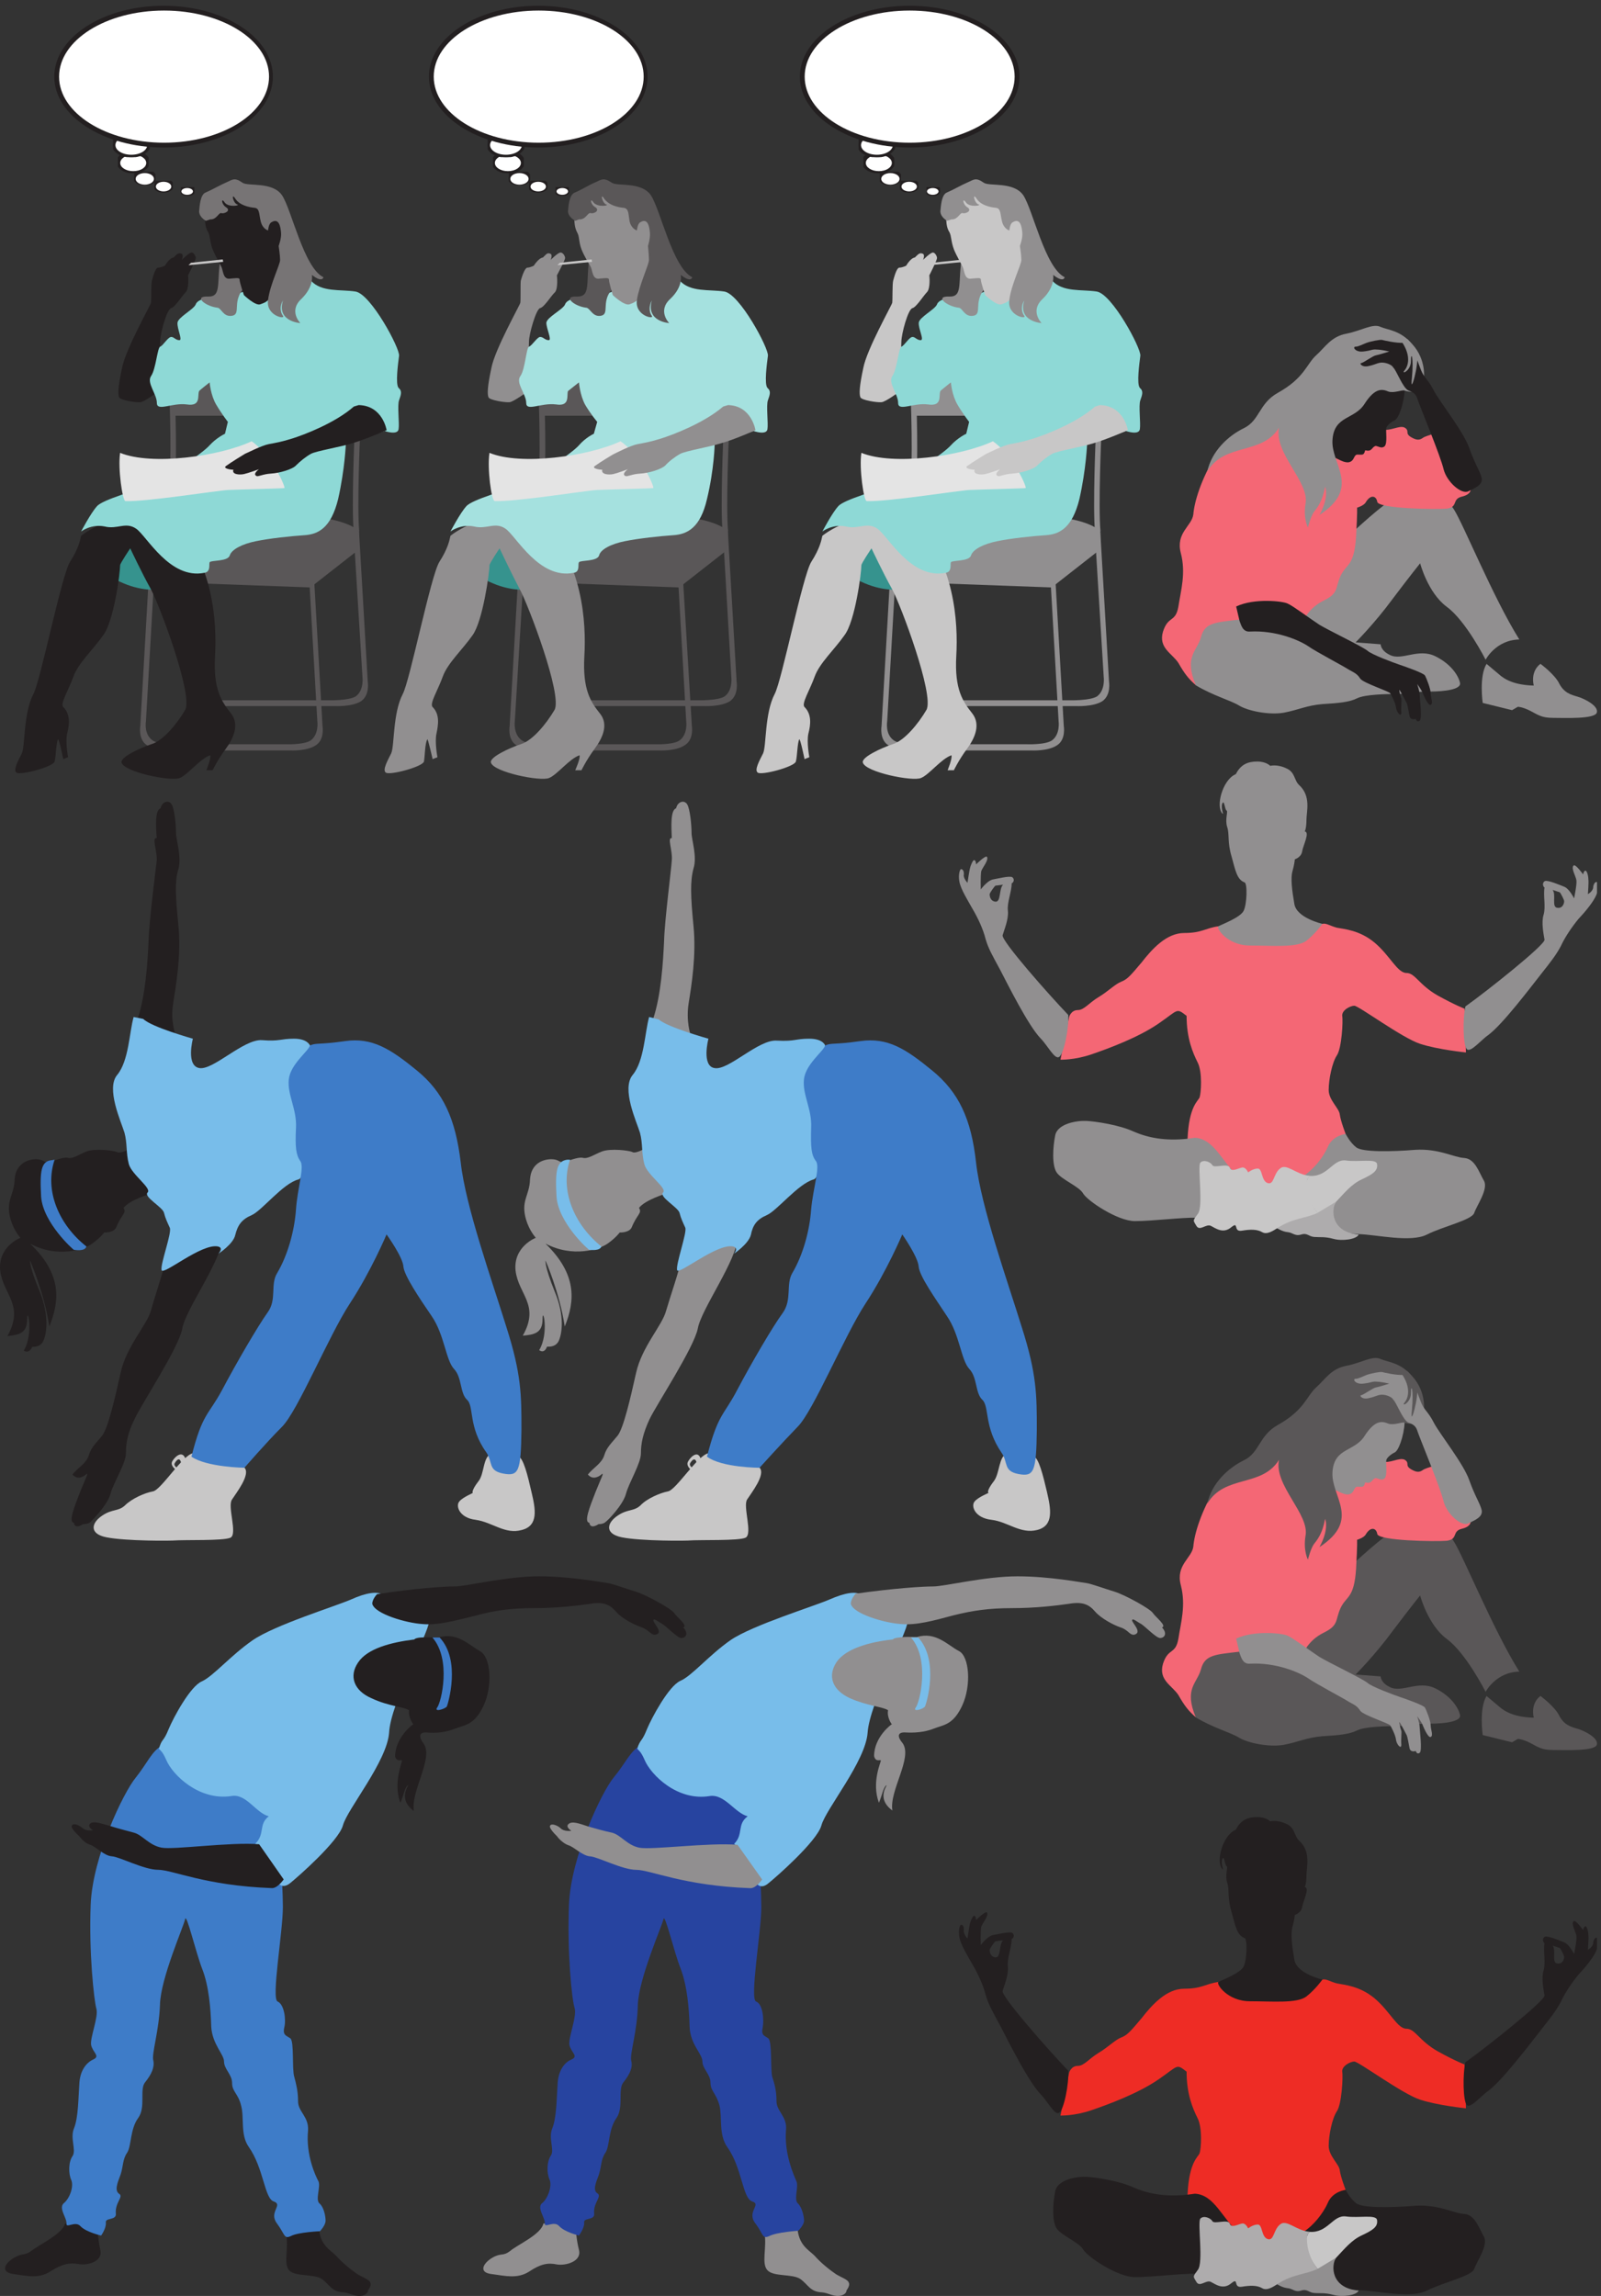 <svg xmlns="http://www.w3.org/2000/svg" xml:space="preserve" width="627.8" height="900"><rect width="100%" height="100%" fill="#333333" stroke="none"/><defs><clipPath id="a" clipPathUnits="userSpaceOnUse"><path d="M395.684 6261.04h62.472v-39.8h-62.472z" clip-rule="evenodd"/></clipPath><clipPath id="b" clipPathUnits="userSpaceOnUse"><path d="M347.414 6316.47h90.863v-59.69h-90.863z" clip-rule="evenodd"/></clipPath><clipPath id="c" clipPathUnits="userSpaceOnUse"><path d="M333.215 6374.75h107.902v-71.07H333.215Z" clip-rule="evenodd"/></clipPath><clipPath id="d" clipPathUnits="userSpaceOnUse"><path d="M160.004 6750h644.578v-417.89H160.004Z" clip-rule="evenodd"/></clipPath><clipPath id="e" clipPathUnits="userSpaceOnUse"><path d="M455.316 6234.03h53.95v-34.11h-53.95z" clip-rule="evenodd"/></clipPath><clipPath id="f" clipPathUnits="userSpaceOnUse"><path d="M533.402 6215.55h39.754v-25.58h-39.754z" clip-rule="evenodd"/></clipPath><clipPath id="g" clipPathUnits="userSpaceOnUse"><path d="M45 6238.3h1141.5V4471.5H45Z" clip-rule="evenodd"/></clipPath><clipPath id="h" clipPathUnits="userSpaceOnUse"><path d="M1500.28 6261.04h62.46v-39.8h-62.46z" clip-rule="evenodd"/></clipPath><clipPath id="i" clipPathUnits="userSpaceOnUse"><path d="M1453.43 6316.47h90.86v-59.69h-90.86z" clip-rule="evenodd"/></clipPath><clipPath id="j" clipPathUnits="userSpaceOnUse"><path d="M1437.81 6374.75h107.9v-71.07h-107.9z" clip-rule="evenodd"/></clipPath><clipPath id="k" clipPathUnits="userSpaceOnUse"><path d="M1264.61 6750h644.53v-417.89h-644.53z" clip-rule="evenodd"/></clipPath><clipPath id="l" clipPathUnits="userSpaceOnUse"><path d="M1559.9 6234.03h53.95v-34.11h-53.95z" clip-rule="evenodd"/></clipPath><clipPath id="m" clipPathUnits="userSpaceOnUse"><path d="M1637.98 6215.55h39.75v-25.58h-39.75z" clip-rule="evenodd"/></clipPath><clipPath id="n" clipPathUnits="userSpaceOnUse"><path d="M1134 6238.3h1140V4471.5H1134Z" clip-rule="evenodd"/></clipPath><clipPath id="o" clipPathUnits="userSpaceOnUse"><path d="M2593.96 6261.04h62.47v-39.8h-62.47z" clip-rule="evenodd"/></clipPath><clipPath id="p" clipPathUnits="userSpaceOnUse"><path d="M2545.69 6316.47h90.86v-59.69h-90.86z" clip-rule="evenodd"/></clipPath><clipPath id="q" clipPathUnits="userSpaceOnUse"><path d="M2531.49 6374.75h107.9v-71.07h-107.9z" clip-rule="evenodd"/></clipPath><clipPath id="r" clipPathUnits="userSpaceOnUse"><path d="M2358.28 6750h647.42v-417.89h-647.42Z" clip-rule="evenodd"/></clipPath><clipPath id="s" clipPathUnits="userSpaceOnUse"><path d="M2653.59 6234.03h53.95v-34.11h-53.95z" clip-rule="evenodd"/></clipPath><clipPath id="t" clipPathUnits="userSpaceOnUse"><path d="M2731.68 6215.55h39.75v-25.58h-39.75z" clip-rule="evenodd"/></clipPath><clipPath id="u" clipPathUnits="userSpaceOnUse"><path d="M2230.5 6238.3H3372V4471.5H2230.5Z" clip-rule="evenodd"/></clipPath><clipPath id="v" clipPathUnits="userSpaceOnUse"><path d="M3426 5806.5h1282.5V4641H3426Z" clip-rule="evenodd"/></clipPath><clipPath id="w" clipPathUnits="userSpaceOnUse"><path d="M2824.5 4522.5h1884v-1410h-1884z" clip-rule="evenodd"/></clipPath><clipPath id="x" clipPathUnits="userSpaceOnUse"><path d="M0 4404h1576.5V2226H0Z" clip-rule="evenodd"/></clipPath><clipPath id="y" clipPathUnits="userSpaceOnUse"><path d="M1519.5 4404H3096V2226H1519.5Z" clip-rule="evenodd"/></clipPath><clipPath id="z" clipPathUnits="userSpaceOnUse"><path d="M3426 2764.5h1282.5V1599H3426Z" clip-rule="evenodd"/></clipPath><clipPath id="A" clipPathUnits="userSpaceOnUse"><path d="M15 2121h2008.5V0H15Z" clip-rule="evenodd"/></clipPath><clipPath id="B" clipPathUnits="userSpaceOnUse"><path d="M1425 2121h2010V0H1425Z" clip-rule="evenodd"/></clipPath><clipPath id="C" clipPathUnits="userSpaceOnUse"><path d="M2824.5 1411.5h1884V0h-1884z" clip-rule="evenodd"/></clipPath></defs><g clip-path="url(#a)" transform="matrix(.133 0 0 -.133 0 900)"><path d="M458.156 6241.14c0-10.99-13.984-19.9-31.238-19.9-17.25 0-31.234 8.91-31.234 19.9 0 10.99 13.984 19.9 31.234 19.9 17.254 0 31.238-8.91 31.238-19.9" style="fill:#231f20;fill-opacity:1;fill-rule:evenodd;stroke:none"/><path d="M458.418 6237.58c0-10.98-13.992-19.89-31.256-19.89-17.26 0-31.252 8.91-31.252 19.89s13.992 19.89 31.252 19.89c17.264 0 31.256-8.91 31.256-19.89z" style="fill:none;stroke:#231f20;stroke-width:7.5;stroke-linecap:butt;stroke-linejoin:miter;stroke-miterlimit:10;stroke-dasharray:none;stroke-opacity:1" transform="scale(.999 1.001)"/><path d="M453.895 6239.72c0-9.42-12.075-17.06-26.977-17.06-14.895 0-26.973 7.64-26.973 17.06 0 9.42 12.078 17.05 26.973 17.05 14.902 0 26.977-7.63 26.977-17.05" style="fill:#fff;fill-opacity:1;fill-rule:evenodd;stroke:none"/></g><g clip-path="url(#b)" transform="matrix(.133 0 0 -.133 0 900)"><path d="M438.277 6286.63c0-16.49-20.339-29.85-45.433-29.85-25.09 0-45.43 13.36-45.43 29.85 0 16.48 20.34 29.84 45.43 29.84 25.094 0 45.433-13.36 45.433-29.84" style="fill:#231f20;fill-opacity:1;fill-rule:evenodd;stroke:none"/><path d="M438.528 6283.04c0-16.48-20.352-29.83-45.46-29.83-25.104 0-45.456 13.35-45.456 29.83 0 16.47 20.352 29.83 45.456 29.83 25.108 0 45.46-13.36 45.46-29.83z" style="fill:none;stroke:#231f20;stroke-width:7.5;stroke-linecap:butt;stroke-linejoin:miter;stroke-miterlimit:10;stroke-dasharray:none;stroke-opacity:1" transform="scale(.999 1.001)"/><path d="M431.18 6286.63c0-13.35-17.164-24.17-38.336-24.17-21.168 0-38.332 10.82-38.332 24.17 0 13.34 17.164 24.16 38.332 24.16 21.172 0 38.336-10.82 38.336-24.16" style="fill:#fff;fill-opacity:1;fill-rule:evenodd;stroke:none"/></g><g clip-path="url(#c)" transform="matrix(.133 0 0 -.133 0 900)"><path d="M441.117 6339.21c0-19.62-24.152-35.53-53.949-35.53-29.797 0-53.953 15.91-53.953 35.53 0 19.63 24.156 35.54 53.953 35.54 29.797 0 53.949-15.91 53.949-35.54" style="fill:#231f20;fill-opacity:1;fill-rule:evenodd;stroke:none"/><path d="M441.369 6335.6c0-19.61-24.166-35.51-53.98-35.51-29.814 0-53.984 15.9-53.984 35.51 0 19.62 24.17 35.51 53.984 35.51s53.98-15.89 53.98-35.51z" style="fill:none;stroke:#231f20;stroke-width:7.5;stroke-linecap:butt;stroke-linejoin:miter;stroke-miterlimit:10;stroke-dasharray:none;stroke-opacity:1" transform="scale(.999 1.001)"/><path d="M434.02 6339.22c0-15.7-20.977-28.43-46.852-28.43-25.879 0-46.855 12.73-46.855 28.43s20.976 28.42 46.855 28.42c25.875 0 46.852-12.72 46.852-28.42" style="fill:#fff;fill-opacity:1;fill-rule:evenodd;stroke:none"/></g><g clip-path="url(#d)" transform="matrix(.133 0 0 -.133 0 900)"><path d="M804.582 6541.05c0-115.4-144.289-208.94-322.289-208.94-177.996 0-322.289 93.54-322.289 208.94 0 115.4 144.293 208.95 322.289 208.95 178 0 322.289-93.55 322.289-208.95" style="fill:#231f20;fill-opacity:1;fill-rule:evenodd;stroke:none"/><path d="M793.223 6541.05c0-107.55-138.567-194.73-309.512-194.73-170.938 0-309.512 87.18-309.512 194.73 0 107.55 138.574 194.74 309.512 194.74 170.945 0 309.512-87.19 309.512-194.74" style="fill:#fff;fill-opacity:1;fill-rule:evenodd;stroke:none"/></g><g clip-path="url(#e)" transform="matrix(.133 0 0 -.133 0 900)"><path d="M509.266 6216.98c0-9.43-12.075-17.06-26.973-17.06s-26.977 7.63-26.977 17.06c0 9.41 12.079 17.05 26.977 17.05s26.973-7.64 26.973-17.05" style="fill:#231f20;fill-opacity:1;fill-rule:evenodd;stroke:none"/><path d="M509.556 6213.43c0-9.42-12.081-17.05-26.988-17.05s-26.992 7.63-26.992 17.05c0 9.41 12.085 17.05 26.992 17.05s26.988-7.64 26.988-17.05z" style="fill:none;stroke:#231f20;stroke-width:7.5;stroke-linecap:butt;stroke-linejoin:miter;stroke-miterlimit:10;stroke-dasharray:none;stroke-opacity:1" transform="scale(.999 1.001)"/><path d="M505.008 6216.98c0-7.85-10.172-14.22-22.715-14.22-12.547 0-22.719 6.37-22.719 14.22 0 7.84 10.172 14.21 22.719 14.21 12.543 0 22.715-6.37 22.715-14.21" style="fill:#fff;fill-opacity:1;fill-rule:evenodd;stroke:none"/></g><g clip-path="url(#f)" transform="matrix(.133 0 0 -.133 0 900)"><path d="M573.156 6202.76c0-7.06-8.898-12.79-19.875-12.79-10.98 0-19.879 5.73-19.879 12.79 0 7.07 8.899 12.79 19.879 12.79 10.977 0 19.875-5.72 19.875-12.79" style="fill:#231f20;fill-opacity:1;fill-rule:evenodd;stroke:none"/><path d="M573.484 6199.22c0-7.06-8.904-12.78-19.887-12.78-10.987 0-19.89 5.72-19.89 12.78 0 7.07 8.903 12.79 19.89 12.79 10.983 0 19.887-5.72 19.887-12.79z" style="fill:none;stroke:#231f20;stroke-width:7.5;stroke-linecap:butt;stroke-linejoin:miter;stroke-miterlimit:10;stroke-dasharray:none;stroke-opacity:1" transform="scale(.999 1.001)"/><path d="M568.898 6202.76c0-5.49-7.628-9.95-17.039-9.95-9.41 0-17.035 4.46-17.035 9.95 0 5.5 7.625 9.95 17.035 9.95 9.411 0 17.039-4.45 17.039-9.95" style="fill:#fff;fill-opacity:1;fill-rule:evenodd;stroke:none"/></g><g clip-path="url(#g)" transform="matrix(.133 0 0 -.133 0 900)"><path d="M499.934 5369.7c6.972 72.5-2.325 282.89-2.325 282.89h16.27s9.297-210.39 2.324-282.89h-16.269" style="fill:#5a5758;fill-opacity:1;fill-rule:evenodd;stroke:none"/><path d="M507.551 5689.56h264.195v-147.85H507.551v147.85m551.629-489.04c-6.97 72.5 2.33 282.9 2.33 282.9h-16.27s-9.3-210.4-2.33-282.9h16.27" style="fill:#5a5758;fill-opacity:1;fill-rule:evenodd;stroke:none"/><path d="m591.355 5211.89-25.566-439.28s-5.684-39.8 19.883-58.28c19.887-12.8 79.543-11.38 79.543-11.38H969.18s58.23-1.42 79.54 11.38c25.57 18.48 19.89 58.28 19.89 58.28l-26.99 439.28 17.04-14.21 25.57-439.28s7.1-39.81-19.89-58.29c-26.98-17.06-78.117-14.22-78.117-14.22H648.172s-51.137-2.84-78.121 14.22c-28.41 18.48-21.309 58.29-21.309 58.29l26.988 439.28 15.625 14.21" style="fill:#5a5758;fill-opacity:1;fill-rule:evenodd;stroke:none"/><path d="m455.289 5078.26-24.984-436.92s-6.942-38.18 19.433-56.55c19.434-14.15 76.352-11.32 76.352-11.32h312.34s56.918-2.83 77.742 11.32c24.984 18.37 19.433 56.55 19.433 56.55l-24.988 436.92 15.27-14.14 24.988-436.92s6.941-39.59-19.434-56.56c-26.375-18.38-76.351-15.55-76.351-15.55H510.82s-51.363-2.83-77.742 15.55c-26.375 16.97-19.433 56.56-19.433 56.56l24.988 436.92 16.656 14.14" style="fill:#5a5758;fill-opacity:1;fill-rule:evenodd;stroke:none"/><path d="m1058.66 5147.85-143.457-112.31-467.308 17.06s244.308 179.12 393.449 190.49c147.722 9.96 211.636-32.69 217.316-42.64v-52.6" style="fill:#5a5758;fill-opacity:1;fill-rule:evenodd;stroke:none"/><path d="M287.391 5093.87c126.414-99.51 223-55.45 223-55.45s-19.883 194.76-188.911 191.92" style="fill:#36938e;fill-opacity:1;fill-rule:evenodd;stroke:none"/><path d="M239.098 5187.72c-2.84-12.79-7.102-36.96-32.668-76.77-25.567-41.22-86.645-349.72-107.95-389.52-29.828-56.86-24.148-153.54-34.09-174.86-9.945-19.9-26.988-49.75-15.624-56.86 11.363-8.53 107.949 17.06 112.211 32.69 4.261 15.64 4.261 54.03 9.941 65.4 2.84 4.26 15.625-58.29 15.625-58.29l14.203 5.69s-8.523 44.07-2.84 69.66c7.102 27.01 9.942 56.86-11.363 78.19-9.941 9.95 15.625 49.75 29.828 89.56 14.203 39.8 58.234 79.61 88.067 122.26 31.246 41.22 49.71 183.38 49.71 206.13 0 5.69 29.829 49.76 29.829 49.76s34.089-72.51 61.078-120.84c25.566-46.91 124.996-312.76 100.847-355.4-24.148-41.23-65.339-90.99-99.425-100.94-34.09-11.37-92.329-38.38-88.067-54.02 7.102-28.43 147.723-56.86 171.867-45.49 24.149 9.95 59.657 56.86 89.485 66.81 2.84-9.95-11.364-44.06-11.364-44.06h18.465s14.207 29.85 38.352 62.55c24.148 32.69 41.191 72.5 15.625 105.2-26.988 34.11-52.555 69.65-46.875 169.17 5.683 98.09-4.258 277.21-124.992 402.31-161.926 42.65-269.875-48.33-269.875-48.33m227.261 425.07s-39.769-29.85-52.554-31.27c-12.782-1.43-58.235 5.68-62.496 14.21-4.262 9.95-2.84 34.12 8.523 86.72 9.941 54.02 83.801 184.81 85.223 191.92 1.422 7.11 0 55.44 2.84 65.39 2.839 9.95 9.945 38.38 18.464 38.38 8.524 0 19.887 5.69 19.887 5.69s12.781 22.75 25.567 24.17c11.363 11.37 14.203 14.21 22.726 11.37 8.524-2.84 1.422-18.48 1.422-18.48s18.465 18.48 26.984 21.32c7.106 2.85 14.207-9.94 14.207-15.63 0-7.11-22.726-51.18-22.726-51.18s4.262-38.38-7.102-49.76c-9.945-9.95-31.25-44.07-42.613-46.91-12.785-2.84-32.668-75.35-32.668-99.51l-5.684-146.43" style="fill:#231f20;fill-opacity:1;fill-rule:evenodd;stroke:none"/><path d="M649.168 5891.45c-32.523 0-66.461-5.41-72.117-21.64-5.656-14.87-52.321-37.86-53.735-54.1-1.414-17.58 15.555-51.39 5.657-51.39-11.313 0-15.555 9.47-24.039 9.47-9.899 0-24.036-25.7-32.52-28.4-8.484-2.7-12.726-66.27-26.867-86.55-14.141-20.29 16.969-52.75 16.969-79.8 0-25.69 45.25 1.35 87.668-4.06 43.836-6.76 31.109 25.7 36.765 39.22 0 1.36 31.11 25.7 31.11 25.7s2.828-37.87 19.796-66.27c16.969-28.4 33.938-50.04 33.938-50.04l-8.484-35.16s-24.039-10.82-45.25-33.81c-19.797-22.99-120.192-90.61-166.856-112.25-48.078-21.64-148.473-47.33-165.441-67.62-18.383-20.29-46.664-74.39-46.664-74.39s29.695 23 69.289 14.88c38.176-9.47 62.215 14.88 93.324-6.76 31.109-21.64 98.98-150.12 200.793-129.83 19.797 2.7 12.726 25.69 15.555 31.1 4.242 6.77 53.734 1.36 59.39 20.29 5.656 17.58 36.762 33.81 77.77 41.92 39.594 8.12 101.812 14.88 142.816 17.58 39.594 2.71 77.774 20.29 98.985 106.85 19.8 87.9 22.62 162.29 22.62 162.29l114.54 37.86s38.18-13.52 41.01 5.41c2.83 17.59-4.24 70.33 1.41 85.21 5.66 16.23 9.9 27.04-1.41 36.51-9.9 10.82-1.42 73.03 1.41 94.67s-83.43 182.58-128.68 189.34c-43.83 6.76-100.393-2.7-131.502 32.46-31.105 35.16-219.176-40.57-219.176-40.57l-48.074-8.12" style="fill:#8ed9d6;fill-opacity:1;fill-rule:evenodd;stroke:none"/><path d="M651.281 6012.26c-14.207-76.76 4.262-120.83-38.351-119.41-44.032 1.42-7.102-28.44 26.988-32.7 12.781 0 17.043-27.01 42.609-24.17 24.149 2.85 9.946 27.01 21.309 56.87 9.941 29.85 45.453 38.38 8.519 88.14" style="fill:#777475;fill-opacity:1;fill-rule:evenodd;stroke:none"/><path d="M604.137 6130.26c0-25.59 2.843-36.96 9.945-48.34 5.68-11.37 4.262-27.01 12.781-49.75 8.524-21.33 21.309-41.23 25.567-51.18 5.683-9.95 4.261-35.54 22.726-35.54 19.887 1.42 31.25 4.26 31.25-2.84 0-8.54 12.785-45.5 12.785-45.5s34.09-32.7 48.293-27.01c15.625 5.69 24.145 7.11 45.454 42.65 19.882 34.12 63.917 199.03-12.786 237.41-76.699 38.38-173.289 82.45-196.015-8.53" style="fill:#231f20;fill-opacity:1;fill-rule:evenodd;stroke:none"/><path d="M607.102 6116.03c-9.946 5.69-21.309 17.06-19.887 29.86 1.422 12.79 2.84 48.33 19.887 54.02 17.043 7.11 44.031 22.74 61.074 29.85 17.047 7.11 22.726 15.64 46.875-1.42 15.625-11.37 88.062 4.27 116.472-36.96 28.407-42.65 63.918-213.24 122.153-241.68-5.68-17.06-34.09 7.11-34.09 7.11s7.102-34.12-31.246-71.08c-38.352-35.54-2.844-71.08-2.844-71.08s-71.019 4.26-51.133 66.81c-9.941-15.63-8.523-34.11 0-45.49 8.524-11.37-51.133 0-44.031 46.92 5.68 45.49 35.508 103.77 35.508 117.99 0 12.8-4.262 41.23-4.262 41.23s8.524 22.75 7.102 38.38c-1.418 17.06-5.68 45.49-28.407 31.28-8.523-4.27-9.941-24.17-9.941-24.17s-15.625 4.26-21.309 25.59c-5.679 21.32-2.839 39.81-18.464 41.23-15.621 1.42-44.032 7.1-56.813 27.01-12.785 19.9-7.105-12.8 5.68-17.06 11.363-2.85-25.567-9.95-36.93 5.68-11.363 17.06-9.945-5.68 4.262-14.21 15.625-9.95-5.684-19.91-14.207-17.06-7.102 2.84-14.203-19.9-32.668-18.48l-12.781-4.27" style="fill:#777475;fill-opacity:1;fill-rule:evenodd;stroke:none"/><path d="m562.945 5992.36-7.101-7.11 102.269 9.95-1.422 7.11-93.746-9.95" style="fill:#c8c7c7;fill-opacity:1;fill-rule:evenodd;stroke:none"/><path d="M741.918 5466.36c61.078-42.65 100.848-136.47 96.586-137.9-4.262-1.42-137.777-4.26-166.188-5.68-29.828-1.42-244.304-35.54-302.543-32.7-8.519 0-22.726 96.67-15.625 142.16 93.747-38.38 294.024-9.95 387.77 34.12" style="fill:#e4e4e4;fill-opacity:1;fill-rule:evenodd;stroke:none"/><path d="M1043.3 5568.72c-56.812-49.76-149.136-83.88-180.386-93.83-31.246-9.95-48.293-12.79-71.019-17.06-21.305-4.26-65.336-27.01-69.598-28.43-2.84-1.42-44.031-27.01-55.395-35.54-11.363-7.11 11.364-11.37 21.305-11.37-5.68-14.22 18.465-15.64 31.25-12.79 12.781 2.84 44.031 14.21 44.031 14.21s-19.886-14.21-7.101-19.9c4.261-2.85 18.465 5.69 42.613 7.11 25.566 1.42 63.914 12.79 73.859 24.16 11.364 11.38 28.407 25.59 44.032 34.12 15.625 8.53 86.649 19.9 122.149 31.28 35.51 9.95 100.85 38.38 100.85 38.38s-11.36 72.5-82.38 73.92" style="fill:#231f20;fill-opacity:1;fill-rule:evenodd;stroke:none"/></g><g clip-path="url(#h)" transform="matrix(.133 0 0 -.133 0 900)"><path d="M1562.74 6241.14c0-10.99-13.98-19.9-31.23-19.9s-31.23 8.91-31.23 19.9c0 10.99 13.98 19.9 31.23 19.9s31.23-8.91 31.23-19.9" style="fill:#231f20;fill-opacity:1;fill-rule:evenodd;stroke:none"/><path d="M1563.69 6237.36c0-10.98-13.99-19.89-31.25-19.89-17.26 0-31.25 8.91-31.25 19.89 0 10.99 13.99 19.89 31.25 19.89 17.26 0 31.25-8.9 31.25-19.89z" style="fill:none;stroke:#231f20;stroke-width:7.5;stroke-linecap:butt;stroke-linejoin:miter;stroke-miterlimit:10;stroke-dasharray:none;stroke-opacity:1" transform="scale(.999 1.001)"/><path d="M1558.48 6239.72c0-9.42-12.07-17.06-26.97-17.06-14.9 0-26.97 7.64-26.97 17.06 0 9.42 12.07 17.05 26.97 17.05 14.9 0 26.97-7.63 26.97-17.05" style="fill:#fff;fill-opacity:1;fill-rule:evenodd;stroke:none"/></g><g clip-path="url(#i)" transform="matrix(.133 0 0 -.133 0 900)"><path d="M1544.29 6286.63c0-16.49-20.34-29.85-45.43-29.85s-45.43 13.36-45.43 29.85c0 16.48 20.34 29.84 45.43 29.84s45.43-13.36 45.43-29.84" style="fill:#231f20;fill-opacity:1;fill-rule:evenodd;stroke:none"/><path d="M1545.22 6282.82c0-16.47-20.35-29.83-45.46-29.83-25.1 0-45.45 13.36-45.45 29.83s20.35 29.83 45.45 29.83c25.11 0 45.46-13.36 45.46-29.83z" style="fill:none;stroke:#231f20;stroke-width:7.5;stroke-linecap:butt;stroke-linejoin:miter;stroke-miterlimit:10;stroke-dasharray:none;stroke-opacity:1" transform="scale(.999 1.001)"/><path d="M1535.77 6286.63c0-13.35-17.16-24.17-38.33-24.17-21.17 0-38.33 10.82-38.33 24.17 0 13.34 17.16 24.16 38.33 24.16 21.17 0 38.33-10.82 38.33-24.16" style="fill:#fff;fill-opacity:1;fill-rule:evenodd;stroke:none"/></g><g clip-path="url(#j)" transform="matrix(.133 0 0 -.133 0 900)"><path d="M1545.71 6339.21c0-19.62-24.16-35.53-53.95-35.53-29.8 0-53.95 15.91-53.95 35.53 0 19.63 24.15 35.54 53.95 35.54 29.79 0 53.95-15.91 53.95-35.54" style="fill:#231f20;fill-opacity:1;fill-rule:evenodd;stroke:none"/><path d="M1546.64 6335.38c0-19.61-24.16-35.51-53.98-35.51-29.81 0-53.98 15.9-53.98 35.51 0 19.62 24.17 35.51 53.98 35.51 29.82 0 53.98-15.89 53.98-35.51z" style="fill:none;stroke:#231f20;stroke-width:7.5;stroke-linecap:butt;stroke-linejoin:miter;stroke-miterlimit:10;stroke-dasharray:none;stroke-opacity:1" transform="scale(.999 1.001)"/><path d="M1538.61 6339.22c0-15.7-20.98-28.43-46.85-28.43-25.88 0-46.85 12.73-46.85 28.43s20.97 28.42 46.85 28.42c25.87 0 46.85-12.72 46.85-28.42" style="fill:#fff;fill-opacity:1;fill-rule:evenodd;stroke:none"/></g><g clip-path="url(#k)" transform="matrix(.133 0 0 -.133 0 900)"><path d="M1909.14 6541.05c0-115.4-144.27-208.94-322.26-208.94-177.99 0-322.27 93.54-322.27 208.94 0 115.4 144.28 208.95 322.27 208.95 177.99 0 322.26-93.55 322.26-208.95" style="fill:#231f20;fill-opacity:1;fill-rule:evenodd;stroke:none"/><path d="M1897.79 6541.05c0-107.55-138.56-194.73-309.49-194.73s-309.49 87.18-309.49 194.73c0 107.55 138.56 194.74 309.49 194.74s309.49-87.19 309.49-194.74" style="fill:#fff;fill-opacity:1;fill-rule:evenodd;stroke:none"/></g><g clip-path="url(#l)" transform="matrix(.133 0 0 -.133 0 900)"><path d="M1613.85 6216.98c0-9.43-12.08-17.06-26.97-17.06-14.9 0-26.98 7.63-26.98 17.06 0 9.41 12.08 17.05 26.98 17.05 14.89 0 26.97-7.64 26.97-17.05" style="fill:#231f20;fill-opacity:1;fill-rule:evenodd;stroke:none"/><path d="M1614.83 6213.21c0-9.41-12.09-17.04-26.99-17.04-14.91 0-26.99 7.63-26.99 17.04 0 9.42 12.08 17.05 26.99 17.05 14.9 0 26.99-7.63 26.99-17.05z" style="fill:none;stroke:#231f20;stroke-width:7.5;stroke-linecap:butt;stroke-linejoin:miter;stroke-miterlimit:10;stroke-dasharray:none;stroke-opacity:1" transform="scale(.999 1.001)"/><path d="M1609.59 6216.98c0-7.85-10.17-14.22-22.71-14.22-12.55 0-22.72 6.37-22.72 14.22 0 7.84 10.17 14.21 22.72 14.21 12.54 0 22.71-6.37 22.71-14.21" style="fill:#fff;fill-opacity:1;fill-rule:evenodd;stroke:none"/></g><g clip-path="url(#m)" transform="matrix(.133 0 0 -.133 0 900)"><path d="M1677.73 6202.76c0-7.06-8.89-12.79-19.87-12.79s-19.88 5.73-19.88 12.79c0 7.07 8.9 12.79 19.88 12.79 10.98 0 19.87-5.72 19.87-12.79" style="fill:#231f20;fill-opacity:1;fill-rule:evenodd;stroke:none"/><path d="M1678.75 6199.01c0-7.06-8.9-12.79-19.89-12.79-10.98 0-19.88 5.73-19.88 12.79 0 7.06 8.9 12.78 19.88 12.78 10.99 0 19.89-5.72 19.89-12.78z" style="fill:none;stroke:#231f20;stroke-width:7.5;stroke-linecap:butt;stroke-linejoin:miter;stroke-miterlimit:10;stroke-dasharray:none;stroke-opacity:1" transform="scale(.999 1.001)"/><path d="M1674.9 6202.76c0-5.49-7.63-9.95-17.04-9.95s-17.04 4.46-17.04 9.95c0 5.5 7.63 9.95 17.04 9.95s17.04-4.45 17.04-9.95" style="fill:#fff;fill-opacity:1;fill-rule:evenodd;stroke:none"/></g><g clip-path="url(#n)" transform="matrix(.133 0 0 -.133 0 900)"><path d="M1588.9 5369.7c5.81 72.5-2.32 282.89-2.32 282.89h16.27s9.29-210.39 2.32-282.89h-16.27" style="fill:#5a5758;fill-opacity:1;fill-rule:evenodd;stroke:none"/><path d="M1596.52 5689.56h261.33v-147.85h-261.33v147.85m550.17-489.04c-6.97 72.5 2.33 282.9 2.33 282.9h-16.27s-9.3-210.4-2.32-282.9h16.26" style="fill:#5a5758;fill-opacity:1;fill-rule:evenodd;stroke:none"/><path d="m1680.32 5211.89-25.57-439.28s-7.1-39.8 19.89-58.28c19.88-12.8 78.11-11.38 78.11-11.38h303.95s59.65-1.42 79.53 11.38c25.57 18.48 19.89 58.28 19.89 58.28l-25.57 439.28 15.63-14.21 25.56-439.28s7.1-39.81-19.88-58.29c-26.99-17.06-78.12-14.22-78.12-14.22h-338.03s-51.13-2.84-78.12 14.22c-26.98 18.48-19.88 58.29-19.88 58.29l25.56 439.28 17.05 14.21" style="fill:#5a5758;fill-opacity:1;fill-rule:evenodd;stroke:none"/><path d="m1544.26 5078.26-26.37-436.92s-5.55-38.18 20.82-56.55c19.43-14.15 76.34-11.32 76.34-11.32h312.33s56.91-2.83 76.34 11.32c24.99 18.37 19.44 56.55 19.44 56.55l-24.99 436.92 15.27-14.14 26.37-436.92s6.94-39.59-20.82-56.56c-26.37-18.38-76.35-15.55-76.35-15.55H1598.4s-49.97-2.83-76.35 15.55c-26.37 16.97-19.43 56.56-19.43 56.56l24.99 436.92 16.65 14.14" style="fill:#5a5758;fill-opacity:1;fill-rule:evenodd;stroke:none"/><path d="m2146.17 5147.85-143.45-112.31-465.85 17.06s242.87 179.12 392 190.49c149.13 9.96 211.62-32.69 217.3-42.64v-52.6" style="fill:#5a5758;fill-opacity:1;fill-rule:evenodd;stroke:none"/><path d="M1376.38 5093.87c126.4-99.51 221.56-55.45 221.56-55.45s-19.89 194.76-187.48 191.92" style="fill:#36938e;fill-opacity:1;fill-rule:evenodd;stroke:none"/><path d="M1328.09 5187.72c-2.85-12.79-7.11-36.96-32.67-76.77-25.57-41.22-86.64-349.72-107.94-389.52-29.83-56.86-24.15-153.54-34.09-174.86-9.94-19.9-26.99-49.75-15.62-56.86 11.36-8.53 107.94 17.06 112.2 32.69 2.84 15.64 2.84 54.03 9.94 65.4 1.42 4.26 15.63-58.29 15.63-58.29l14.19 5.69s-8.52 44.07-2.84 69.66c5.69 27.01 9.95 56.86-11.35 78.19-9.95 9.95 15.62 49.75 29.82 89.56 14.2 39.8 58.23 79.61 88.06 122.26 29.82 41.22 49.71 183.38 49.71 206.13 0 5.69 29.82 49.76 29.82 49.76s34.09-72.51 59.66-120.84c25.56-46.91 126.4-312.76 102.26-355.4-24.15-41.23-65.33-90.99-99.42-100.94-34.09-11.37-92.32-38.38-88.06-54.02 7.1-28.43 147.71-56.86 171.86-45.49 24.14 9.95 59.64 56.86 89.47 66.81 2.84-9.95-12.78-44.06-12.78-44.06h18.46s14.21 29.85 38.35 62.55c24.15 32.69 42.61 72.5 15.63 105.2-26.99 34.11-51.13 69.65-45.45 169.17 5.68 98.09-4.27 277.21-126.41 402.31-160.49 42.65-268.43-48.33-268.43-48.33m227.24 425.07s-41.19-29.85-52.55-31.27c-12.78-1.43-58.23 5.68-62.49 14.21-4.26 9.95-2.84 34.12 8.52 86.72 9.94 54.02 83.8 184.81 85.22 191.92 1.42 7.11 0 55.44 1.42 65.39 2.84 9.95 11.36 38.38 19.88 38.38 7.1 0 18.46 5.69 18.46 5.69s14.21 22.75 26.99 24.17c11.36 11.37 12.78 14.21 21.31 11.37 8.52-2.84 1.41-18.48 1.41-18.48s18.47 18.48 26.99 21.32c8.52 2.85 15.62-9.94 15.62-15.63 0-7.11-24.14-51.18-24.14-51.18s4.26-38.38-5.68-49.76c-11.36-9.95-31.25-44.07-44.03-46.91-11.37-2.84-32.67-75.35-32.67-99.51l-4.26-146.43" style="fill:#918f90;fill-opacity:1;fill-rule:evenodd;stroke:none"/><path d="M1736.71 5891.45c-32.52 0-65.04-5.41-70.7-21.64-5.65-14.87-53.73-37.86-55.14-54.1 0-17.58 16.97-51.39 7.07-51.39-11.31 0-15.55 9.47-25.45 9.47-8.49 0-24.04-25.7-32.52-28.4-8.49-2.7-11.31-66.27-25.45-86.55-15.56-20.29 16.96-52.75 16.96-79.8 0-25.69 43.84 1.35 87.67-4.06 42.42-6.76 31.1 25.7 35.35 39.22 1.41 1.36 32.52 25.7 32.52 25.7s2.82-37.87 18.38-66.27c16.96-28.4 35.35-50.04 35.35-50.04l-9.9-35.16s-24.04-10.82-43.83-33.81c-19.8-22.99-120.19-90.61-168.26-112.25-46.66-21.64-147.05-47.33-164.02-67.62-18.38-20.29-46.65-74.39-46.65-74.39s29.69 23 69.28 14.88c38.17-9.47 62.21 14.88 93.31-6.76 31.11-21.64 98.98-150.12 200.78-129.83 19.8 2.7 11.31 25.69 15.56 31.1 4.24 6.77 53.73 1.36 59.38 20.29 4.24 17.58 35.35 33.81 76.35 41.92 41.01 8.12 101.8 14.88 142.81 17.58 39.59 2.71 79.18 20.29 98.97 106.85 21.21 87.9 22.63 162.29 22.63 162.29l114.52 37.86s38.18-13.52 41.01 5.41c2.83 17.59-4.24 70.33 1.41 85.21 5.66 16.23 9.9 27.04-1.41 36.51-9.9 10.82-1.42 73.03 1.41 94.67s-83.42 182.58-128.67 189.34c-43.83 6.76-100.38-2.7-131.49 32.46-31.11 35.16-219.16-40.57-219.16-40.57l-48.07-8.12" style="fill:#a5e1df;fill-opacity:1;fill-rule:evenodd;stroke:none"/><path d="M1738.55 6012.26c-12.78-76.76 5.68-120.83-38.35-119.41-42.61 1.42-7.1-28.44 26.99-32.7 12.78 0 18.46-27.01 42.61-24.17 24.14 2.85 9.94 27.01 21.3 56.87 11.36 29.85 45.45 38.38 9.94 88.14" style="fill:#5a5758;fill-opacity:1;fill-rule:evenodd;stroke:none"/><path d="M1693.1 6130.26c0-25.59 2.84-36.96 8.52-48.34 7.1-11.37 4.26-27.01 12.78-49.75 8.53-21.33 21.31-41.23 26.99-51.18 5.68-9.95 4.26-35.54 22.72-35.54 18.47 1.42 31.25 4.26 31.25-2.84 0-8.54 11.36-45.5 11.36-45.5s34.09-32.7 49.71-27.01c14.21 5.69 24.15 7.11 44.03 42.65 19.89 34.12 63.92 199.03-12.78 237.41-76.7 38.38-173.28 82.45-194.58-8.53" style="fill:#918f90;fill-opacity:1;fill-rule:evenodd;stroke:none"/><path d="M1696.05 6116.03c-9.94 5.69-22.73 17.06-21.3 29.86 1.41 12.79 2.84 48.33 21.3 54.02 17.04 7.11 42.61 22.74 59.65 29.85 17.05 7.11 22.73 15.64 48.29-1.42 15.62-11.37 86.64 4.27 115.05-36.96 28.4-42.65 63.91-213.24 122.14-241.68-5.68-17.06-34.09 7.11-34.09 7.11s8.52-34.12-31.24-71.08c-38.35-35.54-2.84-71.08-2.84-71.08s-69.6 4.26-51.13 66.81c-8.52-15.63-8.52-34.11 0-45.49 8.52-11.37-51.13 0-44.03 46.92 7.1 45.49 35.51 103.77 35.51 117.99 0 12.8-2.85 41.23-2.85 41.23s7.1 22.75 5.69 38.38c-1.43 17.06-5.69 45.49-28.41 31.28-8.52-4.27-9.94-24.17-9.94-24.17s-15.63 4.26-21.31 25.59c-4.26 21.32-1.42 39.81-18.46 41.23-15.63 1.42-42.61 7.1-56.81 27.01-12.79 19.9-5.68-12.8 5.68-17.06 12.78-2.85-24.15-9.95-36.93 5.68-11.36 17.06-9.94-5.68 5.68-14.21 14.2-9.95-5.68-19.91-14.2-17.06-8.52 2.84-14.2-19.9-34.09-18.48l-11.36-4.27" style="fill:#5a5758;fill-opacity:1;fill-rule:evenodd;stroke:none"/><path d="m1650.49 5992.36-7.1-7.11 102.26 9.95-1.42 7.11-93.74-9.95" style="fill:#c8c7c7;fill-opacity:1;fill-rule:evenodd;stroke:none"/><path d="M1829.45 5466.36c62.49-42.65 100.84-136.47 96.58-137.9-4.26-1.42-136.35-4.26-166.18-5.68-29.82-1.42-242.87-35.54-301.1-32.7-9.94 0-22.72 96.67-15.62 142.16 92.32-38.38 292.58-9.95 386.32 34.12" style="fill:#e4e4e4;fill-opacity:1;fill-rule:evenodd;stroke:none"/><path d="M2132.23 5568.72c-58.23-49.76-150.55-83.88-181.79-93.83-31.25-9.95-48.29-12.79-71.02-17.06-21.3-4.26-65.33-27.01-68.17-28.43-4.26-1.42-45.45-27.01-56.81-35.54-11.37-7.11 11.36-11.37 21.3-11.37-4.26-14.22 19.89-15.64 32.67-12.79 12.78 2.84 42.61 14.21 42.61 14.21s-19.89-14.21-7.1-19.9c5.68-2.85 18.46 5.69 44.03 7.11 25.56 1.42 62.49 12.79 73.85 24.16 9.94 11.38 28.41 25.59 44.03 34.12 15.62 8.53 85.22 19.9 120.72 31.28 36.93 9.95 100.84 38.38 100.84 38.38s-11.35 72.5-80.95 73.92" style="fill:#918f90;fill-opacity:1;fill-rule:evenodd;stroke:none"/></g><g clip-path="url(#o)" transform="matrix(.133 0 0 -.133 0 900)"><path d="M2656.43 6241.14c0-10.99-13.98-19.9-31.23-19.9s-31.24 8.91-31.24 19.9c0 10.99 13.99 19.9 31.24 19.9s31.23-8.91 31.23-19.9" style="fill:#231f20;fill-opacity:1;fill-rule:evenodd;stroke:none"/><path d="M2657.95 6237.58c0-10.98-13.99-19.89-31.25-19.89-17.27 0-31.26 8.91-31.26 19.89s13.99 19.89 31.26 19.89c17.26 0 31.25-8.91 31.25-19.89z" style="fill:none;stroke:#231f20;stroke-width:7.5;stroke-linecap:butt;stroke-linejoin:miter;stroke-miterlimit:10;stroke-dasharray:none;stroke-opacity:1" transform="scale(.999 1.001)"/><path d="M2652.17 6239.72c0-9.42-12.07-17.06-26.97-17.06-14.9 0-26.98 7.64-26.98 17.06 0 9.42 12.08 17.05 26.98 17.05s26.97-7.63 26.97-17.05" style="fill:#fff;fill-opacity:1;fill-rule:evenodd;stroke:none"/></g><g clip-path="url(#p)" transform="matrix(.133 0 0 -.133 0 900)"><path d="M2636.55 6286.63c0-16.49-20.34-29.85-45.42-29.85-25.1 0-45.44 13.36-45.44 29.85 0 16.48 20.34 29.84 45.44 29.84 25.08 0 45.42-13.36 45.42-29.84" style="fill:#231f20;fill-opacity:1;fill-rule:evenodd;stroke:none"/><path d="M2638.06 6283.04c0-16.48-20.35-29.83-45.46-29.83-25.1 0-45.45 13.35-45.45 29.83 0 16.47 20.35 29.83 45.45 29.83 25.11 0 45.46-13.36 45.46-29.83z" style="fill:none;stroke:#231f20;stroke-width:7.5;stroke-linecap:butt;stroke-linejoin:miter;stroke-miterlimit:10;stroke-dasharray:none;stroke-opacity:1" transform="scale(.999 1.001)"/><path d="M2629.46 6286.63c0-13.35-17.16-24.17-38.33-24.17-21.18 0-38.34 10.82-38.34 24.17 0 13.34 17.16 24.16 38.34 24.16 21.17 0 38.33-10.82 38.33-24.16" style="fill:#fff;fill-opacity:1;fill-rule:evenodd;stroke:none"/></g><g clip-path="url(#q)" transform="matrix(.133 0 0 -.133 0 900)"><path d="M2639.39 6339.21c0-19.62-24.15-35.53-53.94-35.53-29.8 0-53.96 15.91-53.96 35.53 0 19.63 24.16 35.54 53.96 35.54 29.79 0 53.94-15.91 53.94-35.54" style="fill:#231f20;fill-opacity:1;fill-rule:evenodd;stroke:none"/><path d="M2640.9 6335.6c0-19.61-24.16-35.51-53.98-35.51-29.81 0-53.98 15.9-53.98 35.51 0 19.62 24.17 35.51 53.98 35.51 29.82 0 53.98-15.89 53.98-35.51z" style="fill:none;stroke:#231f20;stroke-width:7.5;stroke-linecap:butt;stroke-linejoin:miter;stroke-miterlimit:10;stroke-dasharray:none;stroke-opacity:1" transform="scale(.999 1.001)"/><path d="M2632.3 6339.22c0-15.7-20.98-28.43-46.85-28.43-25.88 0-46.86 12.73-46.86 28.43s20.98 28.42 46.86 28.42c25.87 0 46.85-12.72 46.85-28.42" style="fill:#fff;fill-opacity:1;fill-rule:evenodd;stroke:none"/></g><g clip-path="url(#r)" transform="matrix(.133 0 0 -.133 0 900)"><path d="M3005.7 6541.05c0-115.4-144.93-208.94-323.71-208.94-178.78 0-323.71 93.54-323.71 208.94 0 115.4 144.93 208.95 323.71 208.95 178.78 0 323.71-93.55 323.71-208.95" style="fill:#231f20;fill-opacity:1;fill-rule:evenodd;stroke:none"/><path d="M2991.5 6541.05c0-107.55-138.57-194.73-309.51-194.73s-309.51 87.18-309.51 194.73c0 107.55 138.57 194.74 309.51 194.74s309.51-87.19 309.51-194.74" style="fill:#fff;fill-opacity:1;fill-rule:evenodd;stroke:none"/></g><g clip-path="url(#s)" transform="matrix(.133 0 0 -.133 0 900)"><path d="M2707.54 6216.98c0-9.43-12.07-17.06-26.97-17.06-14.9 0-26.98 7.63-26.98 17.06 0 9.41 12.08 17.05 26.98 17.05s26.97-7.64 26.97-17.05" style="fill:#231f20;fill-opacity:1;fill-rule:evenodd;stroke:none"/><path d="M2709.09 6213.43c0-9.42-12.08-17.05-26.99-17.05-14.91 0-26.99 7.63-26.99 17.05 0 9.41 12.08 17.05 26.99 17.05 14.91 0 26.99-7.64 26.99-17.05z" style="fill:none;stroke:#231f20;stroke-width:7.5;stroke-linecap:butt;stroke-linejoin:miter;stroke-miterlimit:10;stroke-dasharray:none;stroke-opacity:1" transform="scale(.999 1.001)"/><path d="M2703.29 6216.98c0-7.85-10.17-14.22-22.72-14.22-12.55 0-22.72 6.37-22.72 14.22 0 7.84 10.17 14.21 22.72 14.21 12.55 0 22.72-6.37 22.72-14.21" style="fill:#fff;fill-opacity:1;fill-rule:evenodd;stroke:none"/></g><g clip-path="url(#t)" transform="matrix(.133 0 0 -.133 0 900)"><path d="M2771.43 6202.76c0-7.06-8.89-12.79-19.87-12.79s-19.88 5.73-19.88 12.79c0 7.07 8.9 12.79 19.88 12.79 10.98 0 19.87-5.72 19.87-12.79" style="fill:#231f20;fill-opacity:1;fill-rule:evenodd;stroke:none"/><path d="M2773.02 6199.22c0-7.06-8.91-12.78-19.89-12.78s-19.89 5.72-19.89 12.78c0 7.07 8.91 12.79 19.89 12.79s19.89-5.72 19.89-12.79z" style="fill:none;stroke:#231f20;stroke-width:7.5;stroke-linecap:butt;stroke-linejoin:miter;stroke-miterlimit:10;stroke-dasharray:none;stroke-opacity:1" transform="scale(.999 1.001)"/><path d="M2767.18 6202.76c0-5.49-7.63-9.95-17.04-9.95s-17.04 4.46-17.04 9.95c0 5.5 7.63 9.95 17.04 9.95s17.04-4.45 17.04-9.95" style="fill:#fff;fill-opacity:1;fill-rule:evenodd;stroke:none"/></g><g clip-path="url(#u)" transform="matrix(.133 0 0 -.133 0 900)"><path d="M2685.43 5369.7c6.98 72.5-2.32 282.89-2.32 282.89h16.27s9.3-210.39 2.32-282.89h-16.27" style="fill:#918f90;fill-opacity:1;fill-rule:evenodd;stroke:none"/><path d="M2693.05 5689.56h264.2v-147.85h-264.2v147.85m551.63-489.04c-6.97 72.5 2.33 282.9 2.33 282.9h-16.27s-9.3-210.4-2.33-282.9h16.27" style="fill:#918f90;fill-opacity:1;fill-rule:evenodd;stroke:none"/><path d="m2776.86 5211.89-25.57-439.28s-5.68-39.8 19.88-58.28c19.89-12.8 79.54-11.38 79.54-11.38h303.97s58.23-1.42 79.54 11.38c25.57 18.48 19.89 58.28 19.89 58.28l-26.99 439.28 17.04-14.21 25.57-439.28s7.1-39.81-19.89-58.29c-26.98-17.06-78.12-14.22-78.12-14.22h-338.05s-51.13-2.84-78.12 14.22c-28.41 18.48-21.31 58.29-21.31 58.29l26.99 439.28 15.63 14.21" style="fill:#918f90;fill-opacity:1;fill-rule:evenodd;stroke:none"/><path d="m2640.79 5078.26-24.99-436.92s-6.94-38.18 19.44-56.55c19.43-14.15 76.35-11.32 76.35-11.32h312.34s56.92-2.83 77.74 11.32c24.99 18.37 19.44 56.55 19.44 56.55l-24.99 436.92 15.27-14.14 24.99-436.92s6.94-39.59-19.44-56.56c-26.37-18.38-76.35-15.55-76.35-15.55h-344.27s-51.36-2.83-77.74 15.55c-26.38 16.97-19.44 56.56-19.44 56.56l24.99 436.92 16.66 14.14" style="fill:#918f90;fill-opacity:1;fill-rule:evenodd;stroke:none"/><path d="m3244.16 5147.85-143.46-112.31-467.31 17.06s244.31 179.12 393.45 190.49c147.73 9.96 211.64-32.69 217.32-42.64v-52.6" style="fill:#918f90;fill-opacity:1;fill-rule:evenodd;stroke:none"/><path d="M2472.89 5093.87c126.41-99.51 223-55.45 223-55.45s-19.88 194.76-188.91 191.92" style="fill:#36938e;fill-opacity:1;fill-rule:evenodd;stroke:none"/><path d="M2424.6 5187.72c-2.84-12.79-7.1-36.96-32.67-76.77-25.57-41.22-86.64-349.72-107.95-389.52-29.83-56.86-24.15-153.54-34.09-174.86-9.94-19.9-26.99-49.75-15.62-56.86 11.36-8.53 107.94 17.06 112.21 32.69 4.26 15.64 4.26 54.03 9.94 65.4 2.84 4.26 15.62-58.29 15.62-58.29l14.21 5.69s-8.52 44.07-2.84 69.66c7.1 27.01 9.94 56.86-11.37 78.19-9.94 9.95 15.63 49.75 29.83 89.56 14.2 39.8 58.24 79.61 88.07 122.26 31.24 41.22 49.71 183.38 49.71 206.13 0 5.69 29.83 49.76 29.83 49.76s34.09-72.51 61.07-120.84c25.57-46.91 125-312.76 100.85-355.4-24.15-41.23-65.34-90.99-99.42-100.94-34.09-11.37-92.33-38.38-88.07-54.02 7.1-28.43 147.72-56.86 171.87-45.49 24.15 9.95 59.65 56.86 89.48 66.81 2.85-9.95-11.36-44.06-11.36-44.06h18.46s14.21 29.85 38.35 62.55c24.15 32.69 41.2 72.5 15.63 105.2-26.99 34.11-52.55 69.65-46.88 169.17 5.69 98.09-4.25 277.21-124.99 402.31-161.92 42.65-269.87-48.33-269.87-48.33m227.26 425.07s-39.77-29.85-52.56-31.27c-12.78-1.43-58.23 5.68-62.49 14.21-4.26 9.95-2.84 34.12 8.52 86.72 9.94 54.02 83.8 184.81 85.22 191.92 1.43 7.11 0 55.44 2.84 65.39 2.84 9.95 9.95 38.38 18.47 38.38s19.89 5.69 19.89 5.69 12.78 22.75 25.56 24.17c11.37 11.37 14.21 14.21 22.73 11.37 8.52-2.84 1.42-18.48 1.42-18.48s18.47 18.48 26.99 21.32c7.1 2.85 14.2-9.94 14.2-15.63 0-7.11-22.72-51.18-22.72-51.18s4.26-38.38-7.11-49.76c-9.94-9.95-31.25-44.07-42.61-46.91-12.78-2.84-32.67-75.35-32.67-99.51l-5.68-146.43" style="fill:#c8c7c7;fill-opacity:1;fill-rule:evenodd;stroke:none"/><path d="M2834.67 5891.45c-32.53 0-66.46-5.41-72.12-21.64-5.66-14.87-52.32-37.86-53.73-54.1-1.42-17.58 16.97-51.39 5.65-51.39-11.31 0-15.55 9.47-24.04 9.47-9.89 0-24.03-25.7-32.52-28.4-8.48-2.7-12.72-66.27-26.86-86.55-14.14-20.29 16.97-52.75 16.97-79.8 0-25.69 45.25 1.35 87.66-4.06 43.84-6.76 31.11 25.7 36.77 39.22 0 1.36 31.11 25.7 31.11 25.7s2.83-37.87 19.8-66.27c16.96-28.4 33.93-50.04 33.93-50.04l-8.48-35.16s-24.04-10.82-45.25-33.81c-19.8-22.99-120.19-90.61-166.86-112.25-48.07-21.64-148.47-47.33-165.44-67.62-18.38-20.29-46.66-74.39-46.66-74.39s29.69 23 69.29 14.88c38.17-9.47 62.21 14.88 93.32-6.76 31.11-21.64 98.98-150.12 200.79-129.83 19.8 2.7 12.73 25.69 15.56 31.1 4.24 6.77 53.73 1.36 59.39 20.29 5.66 17.58 36.76 33.81 77.77 41.92 39.59 8.12 101.81 14.88 142.82 17.58 39.59 2.71 77.77 20.29 98.98 106.85 19.8 87.9 22.62 162.29 22.62 162.29l114.54 37.86s38.18-13.52 41.01 5.41c2.83 17.59-4.24 70.33 1.41 85.21 5.66 16.23 9.9 27.04-1.41 36.51-9.9 10.82-1.42 73.03 1.41 94.67s-83.43 182.58-128.68 189.34c-43.83 6.76-100.39-2.7-131.5 32.46-31.11 35.16-219.18-40.57-219.18-40.57l-48.07-8.12" style="fill:#8ed9d6;fill-opacity:1;fill-rule:evenodd;stroke:none"/><path d="M2836.78 6012.26c-14.21-76.76 4.26-120.83-38.35-119.41-44.03 1.42-7.1-28.44 26.99-32.7 12.78 0 17.04-27.01 42.61-24.17 24.15 2.85 9.94 27.01 21.31 56.87 9.94 29.85 45.45 38.38 8.52 88.14" style="fill:#918f90;fill-opacity:1;fill-rule:evenodd;stroke:none"/><path d="M2789.64 6130.26c0-25.59 2.84-36.96 9.94-48.34 5.68-11.37 4.26-27.01 12.78-49.75 8.53-21.33 21.31-41.23 25.57-51.18 5.68-9.95 4.26-35.54 22.73-35.54 19.88 1.42 31.25 4.26 31.25-2.84 0-8.54 12.78-45.5 12.78-45.5s34.09-32.7 48.29-27.01c15.63 5.69 24.15 7.11 45.46 42.65 19.88 34.12 63.92 199.03-12.79 237.41-76.7 38.38-173.29 82.45-196.01-8.53" style="fill:#c8c7c7;fill-opacity:1;fill-rule:evenodd;stroke:none"/><path d="M2792.6 6116.03c-9.94 5.69-21.31 17.06-19.89 29.86 1.43 12.79 2.84 48.33 19.89 54.02 17.04 7.11 44.03 22.74 61.08 29.85 17.04 7.11 22.72 15.64 46.87-1.42 15.63-11.37 88.06 4.27 116.47-36.96 28.41-42.65 63.92-213.24 122.16-241.68-5.68-17.06-34.09 7.11-34.09 7.11s7.1-34.12-31.25-71.08c-38.35-35.54-2.84-71.08-2.84-71.08s-71.02 4.26-51.14 66.81c-9.94-15.63-8.52-34.11 0-45.49 8.53-11.37-51.13 0-44.03 46.92 5.68 45.49 35.51 103.77 35.51 117.99 0 12.8-4.26 41.23-4.26 41.23s8.52 22.75 7.1 38.38c-1.42 17.06-5.68 45.49-28.41 31.28-8.52-4.27-9.94-24.17-9.94-24.17s-15.62 4.26-21.31 25.59c-5.68 21.32-2.84 39.81-18.46 41.23-15.62 1.42-44.03 7.1-56.81 27.01-12.79 19.9-7.11-12.8 5.68-17.06 11.36-2.85-25.57-9.95-36.93 5.68-11.37 17.06-9.95-5.68 4.26-14.21 15.62-9.95-5.69-19.91-14.21-17.06-7.1 2.84-14.2-19.9-32.67-18.48l-12.78-4.27" style="fill:#918f90;fill-opacity:1;fill-rule:evenodd;stroke:none"/><path d="m2748.45 5992.36-7.11-7.11 102.27 9.95-1.42 7.11-93.74-9.95" style="fill:#c8c7c7;fill-opacity:1;fill-rule:evenodd;stroke:none"/><path d="M2927.42 5466.36c61.08-42.65 100.85-136.47 96.58-137.9-4.26-1.42-137.77-4.26-166.18-5.68-29.83-1.42-244.31-35.54-302.55-32.7-8.52 0-22.72 96.67-15.62 142.16 93.74-38.38 294.02-9.95 387.77 34.12" style="fill:#e4e4e4;fill-opacity:1;fill-rule:evenodd;stroke:none"/><path d="M3228.8 5568.72c-56.81-49.76-149.14-83.88-180.39-93.83-31.24-9.95-48.29-12.79-71.02-17.06-21.3-4.26-65.33-27.01-69.59-28.43-2.84-1.42-44.03-27.01-55.4-35.54-11.36-7.11 11.37-11.37 21.31-11.37-5.68-14.22 18.46-15.64 31.25-12.79 12.78 2.84 44.03 14.21 44.03 14.21s-19.89-14.21-7.1-19.9c4.26-2.85 18.46 5.69 42.61 7.11 25.57 1.42 63.91 12.79 73.86 24.16 11.36 11.38 28.41 25.59 44.03 34.12 15.63 8.53 86.65 19.9 122.15 31.28 35.51 9.95 100.85 38.38 100.85 38.38s-11.36 72.5-82.38 73.92" style="fill:#c8c7c7;fill-opacity:1;fill-rule:evenodd;stroke:none"/></g><g clip-path="url(#v)" transform="matrix(.133 0 0 -.133 0 900)"><path d="M3525.47 4747.16c52.53-31.27 102.22-44.06 127.77-59.69 25.56-15.63 86.6-28.42 130.62-21.32 45.43 8.53 66.72 21.32 114.99 25.58 48.27 2.85 79.5 5.69 102.22 17.06 22.71 11.37 85.18 12.79 119.25 12.79 35.49 0 42.59 7.1 93.7 7.1 49.69 0 92.28 7.11 90.86 24.16-2.84 17.06-21.29 54.01-72.4 79.59-51.11 25.58-99.38-14.22-134.87 4.26-26.98 12.79-26.98 31.27-26.98 31.27l-73.82 5.68s56.79 56.84 107.9 126.48c52.52 69.64 82.34 106.59 82.34 106.59s22.71-86.69 78.08-127.91c56.79-41.21 115-156.32 115-156.32s29.81 58.27 99.37 59.69c-78.08 125.06-164.68 339.65-193.07 383.7-28.4 44.06-61.05 62.53-106.48 58.27-44.01-5.69-70.99-2.84-312.33-241.59-269.74-7.11-430.17-190.44-342.15-335.39" style="fill:#918f90;fill-opacity:1;fill-rule:evenodd;stroke:none"/><path d="M4076.3 5502.25c19.88-8.53 49.69 12.79 65.31 4.26 15.62-9.95 0-15.63 17.03-27 18.46-11.37 26.98-9.95 36.92-2.84 9.94 7.1 53.94 17.05 53.94 17.05l86.61-166.27s4.26-17.06-25.56-24.16c-31.23-7.11-9.94-31.27-45.43-35.53-34.07-2.84-200.17 0-204.43 19.9-2.84 18.47-19.88 22.73-34.08-1.43-5.68-9.94-25.55-15.63-25.55-15.63s1.42-9.95-2.84-85.26c-5.68-88.12-28.4-79.59-45.43-115.12-17.04-36.95-4.26-51.16-51.11-73.9-45.43-22.73-59.63-61.11-59.63-61.11s-114.99 15.64-187.4 5.69c-70.98-8.53-102.21-8.53-113.57-51.16-11.36-42.63-51.11-56.85-15.62-142.11-22.71 19.89-34.07 35.52-51.11 65.37-18.45 28.42-59.62 44.05-45.43 92.37 15.62 48.32 36.92 25.58 45.43 73.9 7.1 46.9 22.72 98.06 7.1 157.75-15.61 59.68 32.66 79.58 36.91 113.69 2.84 35.52 21.3 102.32 70.99 183.32 51.11 81.01 231.41 144.96 383.31 83.85l103.64-15.63" style="fill:#f46775;fill-opacity:1;fill-rule:evenodd;stroke:none"/><path d="M3644.63 4979.4c53.95 25.58 139.13 15.63 151.91 8.53 14.2-5.69 69.57-46.9 93.7-62.53 25.56-15.63 129.19-65.38 141.97-76.74 12.78-11.37 78.08-35.53 95.12-41.22 17.04-5.68 69.56-24.15 73.82-31.26 4.26-7.11 17.04-39.79 17.04-52.58 0-12.8 8.52-29.85 0-34.11-7.1-2.84-18.46 22.74-22.72 32.69-2.83 9.94-17.03 28.42-17.03 28.42s7.1-21.32 7.1-31.27c0-8.53 8.51-71.05 0-76.74-8.52-5.68-11.36 5.69-11.36 5.69s-15.62-5.69-18.46 8.52c-2.84 14.22-5.68 32.69-8.51 38.38-2.84 5.68-19.88 38.36-21.3 38.36-1.42 0 2.84-19.89 5.68-25.58 1.42-5.68-1.42-27 0-41.21 0-15.63-14.2 1.42-15.62 14.21-1.42 14.22-14.2 38.37-17.04 42.64-2.83 5.68-78.08 29.84-88.02 42.63-8.52 12.79-12.77 15.63-34.07 27-19.88 12.79-96.54 52.58-120.67 69.64-25.56 17.05-93.7 46.9-171.79 42.63-21.29-1.42-25.55 21.32-29.81 31.27" style="fill:#231f20;fill-opacity:1;fill-rule:evenodd;stroke:none"/><path d="M4382.88 4810.29c-22.72-36.95-11.36-115.12-11.36-115.12l86.6-21.31 17.03 9.94s12.78 0 35.49-11.37c22.72-11.36 32.66-21.31 68.15-21.31 34.07 0 123.51-4.26 129.19 15.63 5.68 19.89-36.91 41.21-56.78 46.9-19.88 5.68-39.75 11.37-53.95 38.37-12.78 27-55.37 58.27-55.37 58.27s-29.81-18.48-19.88-63.95c-55.36 1.41-85.18 17.05-103.63 34.1" style="fill:#918f90;fill-opacity:1;fill-rule:evenodd;stroke:none"/><path d="M4141.53 5616.07c-2.84-41.21-18.46-83.85-29.82-88.11-11.35-5.69-21.29-14.21-24.13-21.32-2.84-8.53 4.26-46.89-5.68-55.42-8.52-7.11-17.04 0-25.56 1.42-12.77-2.84-9.93-18.48-31.23-12.79-4.26-15.64-7.1-12.79-21.29-12.79-14.2 1.42-8.52-19.9-28.4-22.74-21.29-1.42-42.59 21.32-61.04 18.47-17.04-1.41 14.19 241.6 217.21 206.07" style="fill:#231f20;fill-opacity:1;fill-rule:evenodd;stroke:none"/><path d="M4141.52 5615.79c-8.51 2.84-31.23-8.52-48.26-2.84-17.04 7.1-38.33 12.79-69.57-35.53-29.81-48.32-90.86-34.11-95.12-108.01-4.26-72.47 85.18-139.27-38.33-220.27 14.2 25.58 22.71 54 18.46 76.74-4.26 22.74 1.41-25.58-34.07-66.79-9.95-12.79-18.46-46.9-18.46-46.9s-14.2 27-7.1 69.63c12.78 63.96-93.7 149.22-78.09 224.54-51.1-82.42-160.42-42.63-211.53-129.32 12.78 59.69 61.05 105.17 107.9 127.9 46.85 22.74 44.01 72.48 99.38 103.75 79.5 44.05 85.18 85.26 113.57 110.85 26.98 24.16 44.01 55.42 89.44 63.94 44.01 8.53 78.08 31.27 100.8 19.9 24.14-9.95 58.21-9.95 93.7-51.16 41.17-45.47 36.91-102.32 29.81-119.38-7.09-17.05-28.39-25.57-52.53-17.05" style="fill:#918f90;fill-opacity:1;fill-rule:evenodd;stroke:none"/><path d="M4107.45 5684.06c9.94-8.52 28.4-61.11 45.43-68.21 17.04-5.69 22.72-12.79 26.98-27 4.26-14.21 68.14-167.7 76.66-206.06 9.94-36.96 52.53-73.91 72.41-63.96 19.87 9.95 42.59 18.47 39.75 38.37-4.26 19.9-19.88 41.21-36.91 89.53-17.04 48.32-85.19 133.59-103.64 167.7-17.04 34.11-28.4 36.95-38.33 61.11-9.94 25.58-28.4 82.42-51.11 81-22.72-1.42-58.21 7.11-63.89 8.53-5.68 1.42-34.07-4.27-45.43-8.53s-24.14-11.37-32.66-11.37c-9.93 0-1.41-17.05 22.72-14.21 25.55 2.84 25.55 7.11 39.75 5.68 12.78 0 36.91-5.68 36.91-5.68s-31.23-9.95-39.75-11.37-35.49-21.32-42.59-22.74c-7.09 0 1.42-14.21 22.72-8.52 19.87 4.26 25.55 9.94 38.33 9.94 12.78 0 29.81-7.1 32.65-14.21" style="fill:#231f20;fill-opacity:1;fill-rule:evenodd;stroke:none"/><path d="M4133.01 5759.55c26.97-39.78 19.87-69.63 8.51-83.84-12.77-14.21 18.46-2.84 18.46 27 0 31.27 8.52 11.37 2.84-49.74-7.1-61.11 22.72 45.48 14.2 65.37-8.52 19.9-22.72 51.16-31.23 49.74" style="fill:#918f90;fill-opacity:1;fill-rule:evenodd;stroke:none"/></g><g clip-path="url(#w)" transform="matrix(.133 0 0 -.133 0 900)"><path d="M3592.54 4036.96c-39.9-5.68-48.45-19.88-101.17-19.88s-95.47-48.27-125.39-86.6c-31.35-36.92-41.33-49.69-59.85-56.79-18.52-7.1-38.47-28.4-66.97-45.43-28.5-17.04-42.75-38.33-61.28-38.33-19.95 0-25.65-19.88-25.65-19.88l-25.64-126.36s41.32-1.42 91.19 15.62c49.88 17.04 138.22 49.69 198.07 90.86 59.85 41.17 51.29 46.85 82.65 22.72 0-66.73 18.52-109.32 32.77-137.71 14.25-28.4 9.97-89.45 5.7-102.23-4.28-11.35-31.35-25.55-35.63-122.09-4.27-95.12 156.75-170.37 276.44-156.17 118.27 14.2 189.52 170.36 189.52 170.36s-14.25 36.92-17.1 56.79c-1.43 18.46-32.77 42.6-32.77 72.41 0 31.23 9.97 80.93 24.22 102.22 14.25 21.3 18.52 100.8 15.67 116.42-1.42 17.04 24.23 29.81 35.63 29.81 12.82 0 141.07-95.12 193.79-112.16 51.3-17.03 135.37-25.55 135.37-25.55l-4.28 129.19s-24.22 8.52-78.37 38.34c-55.58 31.23-66.97 66.72-92.62 66.72-27.07 0-48.45 51.11-94.05 89.44-44.17 36.92-89.77 39.76-111.14 44.02-21.37 5.68-31.35 14.19-42.75 11.35" style="fill:#f46775;fill-opacity:1;fill-rule:evenodd;stroke:none"/><path d="M3640.99 4484.17c-37.05-18.46-57-93.71-37.05-115 5.7-5.68-5.7 17.04 0 29.81 5.7 12.78 7.12-19.87 12.83-21.29 4.27-2.84-5.71-26.98 1.42-48.27 7.12-21.3 0-44.01 12.82-86.6 11.4-41.18 15.68-68.15 38.47-76.67 8.56-2.84 7.13-63.89-2.84-83.76-9.98-19.88-64.12-39.76-74.1-45.43-8.55-4.26 25.65-56.79 92.62-56.79 65.55 0 139.64-7.1 166.72 14.19 27.07 21.3 47.02 49.69 47.02 49.69s-75.52 17.04-82.65 58.21c-7.12 41.17-11.39 76.67-5.7 96.54 5.7 19.88 7.13 35.5 7.13 35.5s18.52 5.68 21.37 22.71c2.85 18.46 24.23 58.21 7.13 59.63 1.42-1.42 5.7 11.36 5.7 34.07 0 24.14 14.25 69.57-21.38 102.22-15.67 14.2-11.39 38.34-38.47 49.7-27.07 12.77-47.02 7.09-47.02 7.09s-11.4 12.78-38.47 12.78c-27.08 0-48.45-8.52-62.7-36.91m676.72-684.95c66.03 47.07 234.64 181.36 233.23 196.59-2.81 16.62-9.83 51.23-2.81 73.38 7.03 23.54-1.41 56.77 2.81 80.3-5.62 4.16-7.02 15.23 1.41 19.39 9.83 2.76 42.15-11.08 56.2-16.62 15.45-5.54 29.5-34.61 29.5-34.61s8.43 40.15 7.03 52.61c-1.41 12.46-16.86 36-8.43 44.3 5.62 5.54 28.1-26.3 28.1-26.3s1.4 11.07 7.02 11.07c4.22 0 8.43-15.23 8.43-26.3 1.41-5.54-1.4-42.92-1.4-42.92s12.64 6.92 15.45 18c0 8.31 4.22 18 9.84 18 4.21 0 7.02-18 0-37.39-8.43-20.76-33.73-51.22-53.39-71.99-18.27-22.15-39.34-52.61-51.99-80.3-14.05-26.3-29.51-45.69-59.01-83.07-29.5-37.38-111-145.37-153.14-177.21-22.48-15.23-53.39-54-64.64-42.92-11.23 11.07-12.64 89.99-4.21 125.99zm257.12 343.35c11.24-13.85-4.22-51.23 14.05-52.61 16.86-2.77 21.07 16.61 19.67 20.76 0 2.77-9.84 22.16-12.65 24.93l-21.07 6.92m-1428.25-368.24c-56.02 58.39-198.88 219.67-193.27 234.97 4.2 15.29 18.2 47.27 15.4 72.3-2.8 23.63 11.21 55.61 11.21 80.64 5.6 1.39 9.8 12.51 1.39 18.07-8.4 4.17-42.01-4.17-57.42-6.95-16.81-4.17-35.01-29.2-35.01-29.2s-1.4 40.32 1.4 54.22c4.2 11.13 22.41 31.98 16.8 41.72-4.2 5.56-32.21-22.25-32.21-22.25s0 12.51-5.6 12.51c-2.8 1.39-9.8-12.51-12.6-25.02-1.41-4.17-7.01-41.71-7.01-41.71s-9.8 9.73-11.2 20.85c1.4 8.34 0 18.08-7.01 19.47-4.2 1.39-9.8-16.69-5.6-37.54 4.2-22.25 25.21-55.62 39.22-80.64 14-23.64 30.81-58.4 37.81-87.6 8.41-29.19 21.01-50.05 43.42-91.76 22.41-43.1 82.64-164.06 119.05-201.6 19.61-19.46 42.02-63.96 54.62-54.22 14.01 8.34 29.41 86.2 26.61 123.74zm-191.96 383.73c-12.61-11.12-5.61-51.44-22.41-50.05-16.81 1.39-18.21 20.86-16.81 23.64 1.4 4.17 14.01 22.24 16.81 23.63l22.41 2.78m544.06-748.77c-66.97-7.1-116.84 2.84-159.59 21.3-42.75 19.87-112.57 29.81-138.22 31.23-27.08 1.42-85.5-7.1-92.62-42.59-7.13-35.49-9.97-88.02 4.28-109.32 14.24-21.29 66.96-41.17 78.37-62.47 12.82-21.29 101.16-80.92 152.46-80.92 51.3 0 141.07 11.36 180.97 9.94 2.85 0 426.05-45.43 478.78-48.27 52.72-1.42 152.47-25.56 200.92-1.42 47.01 24.13 132.51 42.59 139.64 63.88 7.12 21.3 42.75 70.99 28.5 95.13-14.26 24.13-25.65 63.89-57 66.72-31.35 1.42-75.52 28.4-145.34 24.14-69.82-5.68-155.32-7.1-173.85 7.1-18.52 14.2-31.35 39.75-31.35 39.75s-38.47-4.26-52.72-38.33c-14.25-32.66-44.17-68.15-71.24-85.19-27.08-15.61-136.8-49.69-189.52-4.26-49.87 41.17-72.67 113.58-131.09 116.42" style="fill:#918f90;fill-opacity:1;fill-rule:evenodd;stroke:none"/><path d="M3860.62 3301.3c54.15-4.26 68.4 49.69 106.87 45.43 38.47-5.68 91.19 7.1 92.62-11.35 2.85-19.88-14.25-29.82-44.18-44.02-31.34-14.2-51.29-39.75-76.94-66.72-25.65-25.56-54.15-32.66-54.15-32.66s-57 66.73-24.22 109.32" style="fill:#c8c7c7;fill-opacity:1;fill-rule:evenodd;stroke:none"/><path d="M3860.81 3301.54c-38.47 2.84-68.39 38.33-86.92 21.3-19.94-15.62-17.1-49.7-37.05-42.6-18.52 7.1-14.25 42.6-28.49 42.6-14.26 0-28.5-11.36-28.5-11.36s-7.13 17.04-18.53 14.2c-12.82-2.84-31.35-14.2-35.62 0-5.7 14.19-45.6-2.84-51.3 7.09-4.27 8.52-25.65 18.46-35.62 7.1-8.55-12.78 9.97-129.19-7.13-150.49-15.67-21.29-14.25-18.45-4.27-35.49 9.97-17.04 28.5 7.1 42.75 0s35.62-24.14 59.84-4.26c24.23 19.88 4.28-14.2 31.35-9.94 25.65 4.26 45.6 4.26 59.85-4.26s32.78 4.26 44.17 11.36c12.83 7.1 148.2 25.55 173.84 78.09-21.37-21.3-54.14-32.66-54.14-32.66s-35.63 39.75-31.35 97.96l7.12 11.36" style="fill:#c8c7c7;fill-opacity:1;fill-rule:evenodd;stroke:none"/><path d="M3884.65 3192.22c-35.62-17.04-71.24-14.2-119.69-45.43 1.42 0 15.67-9.94 31.34-11.36 15.68-1.42 21.38-12.77 39.9-7.09 18.53 5.67 21.38-5.68 38.48-7.11 17.1-1.41 31.35 1.43 57-5.68 25.64-7.09 68.39-1.41 74.09 12.79-82.64 7.09-81.22 73.82-66.97 96.54l-54.15-32.66" style="fill:#aeacad;fill-opacity:1;fill-rule:evenodd;stroke:none"/></g><g clip-path="url(#x)" transform="matrix(.133 0 0 -.133 0 900)"><path d="M1450.77 2483.61c-28.41-8.52-21.31-61.09-41.19-83.83-18.47-24.15-17.05-32.68-15.63-32.68 2.84 0-29.82-12.79-39.77-25.58-11.36-12.78 0-48.31 48.3-53.99 49.71-7.1 86.64-44.05 136.36-29.84 49.71 12.79 39.77 62.52 28.4 110.83-11.36 49.73-24.14 102.3-39.77 106.57m-806.599-34.11c18.469-19.89-24.144-73.88-36.93-93.77-14.203-19.89 17.047-100.88-4.261-112.25-21.305-9.95-132.098-5.68-170.45-8.53-38.351-1.42-178.972 0-211.64 14.21-32.672 12.79-25.57 39.79 4.262 59.68 29.828 19.89 46.871 11.37 66.757 29.84 19.887 19.89 58.239 36.94 82.383 41.2 24.149 4.27 88.067 107.99 117.895 112.25" style="fill:#c8c7c7;fill-opacity:1;fill-rule:evenodd;stroke:none"/><path d="M375.52 3377.34s-21.305-11.37-31.25-5.69c-8.524 4.27-63.918 11.37-89.485 1.42-24.148-9.94-41.195-22.73-55.398-18.46-15.625 2.84-44.032-11.37-56.817-12.79-14.203-1.43-14.203 8.52-36.929 8.52-22.727 0-59.66-12.79-62.5-59.68-1.418-48.3-28.407-62.52-11.364-119.35 9.946-32.68 28.41-52.57 28.41-52.57s-66.761-25.58-59.66-96.62c8.524-71.05 72.442-100.88 21.309-193.24 32.668 4.26 58.238 7.1 58.238 49.73 0 41.21 19.883-42.63-9.945-92.36 15.625-9.94 24.148 8.53 24.148 9.95 0 2.84 22.727-2.84 32.668 17.05 9.946 18.47 19.887 73.89-9.941 147.77-31.25 73.89-28.41 90.94-28.41 90.94s41.191-93.78 56.816-194.66c31.25 76.72 36.934 154.87-56.816 244.39 80.965-44.05 160.508-17.05 183.234 0 24.149 17.05 35.512 32.68 35.512 32.68s28.406-1.42 35.508 15.63c15.625 38.36 31.25 41.2 21.308 56.83 18.465 24.16 82.383 42.63 82.383 42.63m42.613-193.24c-7.101-36.94-32.672-109.4-44.035-152.03-12.781-44.05-72.437-105.14-89.484-183.29-17.043-76.73-36.93-161.98-53.977-184.72-17.043-21.31-32.668-34.1-39.769-58.25-7.102-24.16-31.25-35.52-48.297-56.84 14.207-15.63 29.832-8.52 39.773 0 9.942 8.53 0-8.52-17.047-51.15-17.043-44.05-35.507-89.51-18.464-90.93 2.843-21.32 26.988-4.27 26.988-4.27s14.203 0 21.308 5.69c5.68 5.68 51.133 51.15 59.657 83.83 8.523 32.68 45.453 89.51 45.453 119.35 0 28.42 4.262 58.26 25.566 100.88 19.887 44.05 130.68 210.29 140.621 267.13 9.946 56.83 117.895 203.18 117.895 267.12M405.348 3762.4c24.148 71.04 29.828 170.5 32.672 230.18 1.418 61.1 21.304 211.71 24.144 238.71 1.422 28.41-15.625 68.2 0 65.35-2.84 34.11-5.68 82.42 11.363 88.1 4.262 19.89 24.149 25.58 32.672 11.37 8.52-14.21 12.781-62.52 12.781-83.83 0-21.32 17.047-69.63 7.102-106.57-11.363-35.52-8.519-80.99 0-167.66 8.523-86.67-7.102-174.77-15.621-228.76-8.523-52.58 7.102-92.36 7.102-92.36" style="fill:#231f20;fill-opacity:1;fill-rule:evenodd;stroke:none"/><path d="M393.984 3769.5c-12.785-45.47-14.203-129.3-48.293-170.5-34.089-39.79 11.364-137.83 21.305-170.51 8.524-31.26 4.262-59.68 12.785-92.36 8.52-31.25 68.18-71.04 55.395-83.83-12.785-12.78 44.035-42.62 48.293-59.67 4.261-17.06 9.945-28.42 17.047-44.05 7.101-14.21-28.411-107.99-24.149-125.04 4.262-17.05 117.895 79.57 166.192 69.62 18.464-4.26 1.418-21.31 1.418-21.31s44.035 28.42 49.714 55.42c7.102 28.41 18.465 45.46 48.293 58.25 29.832 12.79 92.329 93.78 137.782 105.15 45.453 12.78 34.089 395 34.089 395s-7.101 19.89-46.871 19.89c-41.191 0-41.191-8.52-95.168-4.26-53.976 2.84-142.043-88.1-183.234-82.41-41.191 5.68-19.887 86.67-19.887 86.67s-122.156 34.1-146.304 58.26" style="fill:#78bdea;fill-opacity:1;fill-rule:evenodd;stroke:none"/><path d="M913.855 3685.67c-4.261-17.05-58.238-55.42-62.496-100.88-4.261-45.47 24.145-86.68 21.305-142.09-2.84-56.83 0-79.57 12.785-98.04 12.781-17.05-8.523-79.57-12.785-142.09-4.262-62.52-24.148-134.98-55.394-187.55-21.309-34.1 0-78.15-28.411-116.51-28.41-39.79-92.328-149.2-133.519-227.34-41.192-76.73-58.235-68.21-90.906-197.51 45.453-31.25 156.246-32.68 156.246-32.68s63.918 73.89 110.793 120.78c46.875 46.89 137.781 268.54 200.277 363.74 62.5 95.2 107.95 203.19 107.95 203.19s48.3-66.78 49.72-95.2c2.84-27 46.87-92.36 83.8-146.35 36.93-54 41.19-129.3 65.34-154.88 24.15-25.57 17.05-71.04 38.35-90.93 21.31-18.47 2.84-79.57 56.82-154.88 19.88-28.42 4.26-53.99 49.71-62.52 45.46-8.52 52.56 4.27 53.98 129.3 0 100.89 0 163.4-44.03 301.23-42.62 137.83-120.74 356.64-134.94 485.94-15.63 129.3-51.14 207.44-129.26 271.39-78.12 63.93-132.1 98.03-211.64 86.67-79.546-11.37-83.808-4.26-103.695-12.79" style="fill:#3e7cc8;fill-opacity:1;fill-rule:evenodd;stroke:none"/><path d="M536.512 2437.42c-2.496 39.8-13.719 29.6-21.203 17.35-7.485-12.25 24.945-22.45 24.945-22.45zm-7.485-9.22s-29.933 15.31-21.203 31.64c9.977 17.35 38.664 40.82 42.406-12.25l-21.203-19.39" style="fill:#c8c7c7;fill-opacity:1;fill-rule:evenodd;stroke:none"/><path d="M161.035 3348.92c-31.25-92.36 14.203-193.24 93.746-255.76-4.258-15.63-34.09-9.94-36.929-9.94-1.418 0-90.907 79.57-96.586 156.29-4.262 76.73 0 105.15 31.246 107.99" style="fill:#3e7cc8;fill-opacity:1;fill-rule:evenodd;stroke:none"/></g><g clip-path="url(#y)" transform="matrix(.133 0 0 -.133 0 900)"><path d="M2970.16 2483.61c-27.01-8.52-21.32-59.68-41.23-83.83-18.48-24.15-17.05-32.68-14.21-32.68 1.42 0-31.28-12.79-41.23-25.58-11.38-12.78 0-48.31 49.76-53.99 48.34-5.68 85.3-42.62 135.06-29.84 49.76 12.79 39.81 62.52 28.43 112.25-11.37 48.31-24.17 100.88-39.81 105.15m-807.33-34.11c18.48-19.89-24.17-73.88-36.96-93.77-12.8-19.89 17.06-100.88-4.27-112.25-21.32-9.95-132.22-5.68-170.6-8.53-38.39-1.42-179.14 0-210.41 14.21-32.7 12.79-25.59 39.79 4.26 59.68 29.86 19.89 46.92 11.37 66.82 29.84 18.49 19.89 58.29 36.94 81.04 41.2 24.17 4.27 88.15 107.99 119.42 112.25" style="fill:#c8c7c7;fill-opacity:1;fill-rule:evenodd;stroke:none"/><path d="M1895.36 3378.76s-22.75-12.79-31.28-7.1c-8.53 4.26-63.97 11.36-89.57 1.42-25.59-9.95-41.22-22.74-56.87-18.47-14.21 2.84-42.65-9.95-56.86-12.79-12.8-1.42-12.8 8.52-35.55 8.52-22.74 0-59.71-11.36-62.55-59.67-1.42-48.31-28.43-62.52-11.37-119.36 9.95-32.68 28.43-52.57 28.43-52.57s-66.82-25.58-59.71-96.62c8.53-71.04 72.51-100.88 21.33-191.82 32.69 2.84 58.28 7.11 58.28 48.31 0 41.21 19.91-41.2-9.95-90.93 15.64-11.37 22.75 8.52 22.75 9.95 0 1.41 22.75-4.27 34.12 15.62 9.95 19.89 19.9 73.89-11.37 147.77-29.86 73.89-27.01 90.94-27.01 90.94s41.22-92.36 56.86-194.66c31.28 76.73 35.55 154.88-56.86 244.39 81.03-42.63 159.23-17.05 183.39 0 24.17 17.05 35.55 32.68 35.55 32.68s28.43-1.42 35.54 15.63c15.64 38.36 31.28 41.21 21.32 56.84 18.48 24.15 81.04 42.62 81.04 42.62m44.07-193.24c-7.11-36.94-32.7-109.4-45.49-153.45-11.37-42.63-71.08-105.14-88.15-181.87-17.06-76.73-36.96-161.98-54.02-184.72-17.06-21.31-32.7-34.1-39.81-58.25-7.11-24.16-32.7-36.95-48.33-56.84 12.79-15.63 29.85-8.52 39.8 0 9.95 8.53 0-8.52-17.06-51.15-17.06-44.05-35.54-89.51-18.48-90.93 2.84-21.32 27.01-4.27 27.01-4.27s14.22 0 19.9 5.69c7.11 4.26 52.61 51.15 61.14 83.83 8.53 32.68 44.07 89.51 44.07 119.35 0 28.42 5.69 58.26 25.59 100.88 21.33 44.05 130.8 210.29 142.17 267.13 9.95 56.83 116.58 203.18 116.58 267.12m-248.8 643.66c24.17 71.04 29.86 170.5 32.7 230.18 1.42 61.1 21.33 211.71 22.75 238.71 2.84 28.41-14.22 68.2 0 65.35-1.42 34.11-4.27 82.42 12.79 88.1 4.27 19.89 24.18 25.58 32.7 11.37 8.53-14.21 12.8-62.52 12.8-83.83 0-21.32 17.06-69.63 5.69-105.15-9.96-36.94-8.53-82.41 0-169.08 8.53-86.67-5.69-174.77-14.22-227.34-8.53-54 5.69-93.78 5.69-93.78" style="fill:#918f90;fill-opacity:1;fill-rule:evenodd;stroke:none"/><path d="M1913.84 3769.5c-12.8-45.47-14.22-129.3-48.34-170.5-34.12-41.21 11.38-137.83 21.33-170.51 8.53-31.26 4.26-59.68 12.79-92.36s68.24-71.04 55.45-83.83c-12.8-12.78 42.65-42.62 48.34-59.67 4.26-17.06 9.95-28.42 17.06-44.05 5.68-14.21-28.44-107.99-24.17-125.04 4.26-15.63 118 79.57 164.91 69.62 18.49-4.26 2.85-21.31 2.85-21.31s42.65 28.42 49.76 55.42c5.68 28.41 17.06 45.46 46.91 58.25 29.86 12.79 92.41 92.36 137.91 105.15 45.49 12.78 34.12 395 34.12 395s-5.69 19.89-46.92 19.89c-41.23 0-41.23-8.52-95.25-5.68-54.02 4.26-142.17-88.1-183.4-80.99-39.81 5.68-18.48 86.67-18.48 86.67s-122.27 34.1-146.44 56.83" style="fill:#78bdea;fill-opacity:1;fill-rule:evenodd;stroke:none"/><path d="M2432.76 3685.67c-4.27-17.05-58.29-55.42-62.56-100.88-4.26-45.47 24.17-86.68 21.33-142.09-1.42-56.83 0-79.57 14.22-98.04 12.79-17.05-8.54-79.57-14.22-142.09-4.26-62.52-24.17-134.98-55.45-187.55-19.9-34.1 0-78.15-28.43-117.93-28.44-38.37-92.41-147.78-133.64-225.92-39.81-76.73-56.87-69.63-89.57-197.51 44.08-32.68 154.97-32.68 154.97-32.68s65.39 72.47 112.31 120.78c46.92 46.89 137.91 268.54 200.46 363.74 62.55 95.2 108.05 203.19 108.05 203.19s46.91-66.78 48.34-95.2c2.84-28.42 48.34-92.36 83.88-146.35 36.96-54 41.23-129.3 65.4-154.88 24.17-25.57 17.06-71.04 38.38-90.93 21.33-19.89 4.27-79.57 56.87-156.3 19.9-28.42 4.26-53.99 49.76-62.52 45.5-8.52 52.6 5.69 54.02 130.72 0 100.89 0 163.4-44.07 301.23-42.65 137.83-120.84 356.64-135.06 485.94-14.22 129.3-51.18 207.44-129.37 271.39-78.2 63.93-130.8 98.03-211.84 86.67-79.61-11.37-83.88-4.26-103.78-12.79" style="fill:#3e7cc8;fill-opacity:1;fill-rule:evenodd;stroke:none"/><path d="M2056.67 2437.07c-2.43 40.02-14.56 29.76-21.85 17.45-6.07-13.34 25.49-22.57 25.49-22.57zm-8.5-10.29s-29.12 16.42-19.42 32.83c9.71 17.45 37.63 41.05 40.05-12.31l-20.63-20.52" style="fill:#c8c7c7;fill-opacity:1;fill-rule:evenodd;stroke:none"/><path d="M1680.68 3348.92c-31.28-92.36 14.22-193.24 92.41-255.76-4.27-14.21-34.12-9.94-35.54-9.94-2.84 0-90.99 79.57-96.67 156.29-4.27 76.73 0 105.15 31.27 109.41" style="fill:#78bdea;fill-opacity:1;fill-rule:evenodd;stroke:none"/></g><g clip-path="url(#z)" transform="matrix(.133 0 0 -.133 0 900)"><path d="M3525.47 1705.16c52.53-31.27 102.22-44.06 127.77-59.69 25.56-15.63 86.6-28.42 130.62-21.32 45.43 8.53 66.72 21.32 114.99 25.58 48.27 2.85 79.5 5.69 102.22 17.06 22.71 11.37 85.18 12.79 119.25 12.79 35.49 0 42.59 7.1 93.7 7.1 49.69 0 92.28 7.11 90.86 24.16-2.84 17.06-21.29 54.01-72.4 79.59-51.11 25.58-99.38-14.22-134.87 4.26-26.98 12.79-26.98 31.26-26.98 31.26l-73.82 5.69s56.79 56.84 107.9 126.48c52.52 69.64 82.34 106.58 82.34 106.58s22.71-86.68 78.08-127.9c56.79-41.21 115-156.32 115-156.32s29.81 58.27 99.37 59.68c-78.08 125.07-164.68 339.66-193.07 383.71-28.4 44.06-61.05 62.53-106.48 58.27-44.01-5.69-70.99-2.84-312.33-241.59-269.74-7.11-430.17-190.44-342.15-335.39" style="fill:#5a5758;fill-opacity:1;fill-rule:evenodd;stroke:none"/><path d="M4076.3 2460.25c19.88-8.53 49.69 12.79 65.31 4.26 15.62-9.95 0-15.63 17.03-27 18.46-11.37 26.98-9.95 36.92-2.84 9.94 7.1 53.94 17.05 53.94 17.05l86.61-166.27s4.26-17.06-25.56-24.16c-31.23-7.11-9.94-31.27-45.43-35.53-34.07-2.84-200.17 0-204.43 19.9-2.84 18.47-19.88 22.73-34.08-1.43-5.68-9.94-25.55-15.63-25.55-15.63s1.42-9.95-2.84-85.26c-5.68-88.12-28.4-79.59-45.43-115.12-17.04-36.95-4.26-51.16-51.11-73.9-45.43-22.73-59.63-61.11-59.63-61.11s-114.99 15.64-187.4 5.69c-70.98-8.53-102.21-8.53-113.57-51.16-11.36-42.63-51.11-56.85-15.62-142.11-22.71 19.89-34.07 35.52-51.11 65.37-18.45 28.42-59.62 44.05-45.43 92.37 15.62 48.32 36.92 25.58 45.43 73.9 7.1 46.9 22.72 98.06 7.1 157.75-15.61 59.68 32.66 79.58 36.91 113.69 2.84 35.52 21.3 102.32 70.99 183.32 51.11 81.01 231.41 144.96 383.31 83.85l103.64-15.63" style="fill:#f46775;fill-opacity:1;fill-rule:evenodd;stroke:none"/><path d="M3644.63 1937.4c53.95 25.58 139.13 15.63 151.91 8.53 14.2-5.69 69.57-46.9 93.7-62.53 25.56-15.63 129.19-65.38 141.97-76.74 12.78-11.37 78.08-35.53 95.12-41.22 17.04-5.68 69.56-24.15 73.82-31.26 4.26-7.11 17.04-39.79 17.04-52.58 0-12.8 8.52-29.85 0-34.11-7.1-2.84-18.46 22.74-22.72 32.69-2.83 9.95-17.03 28.42-17.03 28.42s7.1-21.32 7.1-31.27c0-8.53 8.51-71.05 0-76.74-8.52-5.68-11.36 5.69-11.36 5.69s-15.62-5.69-18.46 8.52c-2.84 14.22-5.68 32.69-8.51 38.38-2.84 5.68-19.88 38.36-21.3 38.36-1.42 0 2.84-19.89 5.68-25.58 1.42-5.68-1.42-27 0-41.21 0-15.63-14.2 1.42-15.62 14.21-1.42 14.22-14.2 38.37-17.04 42.64-2.83 5.68-78.08 29.84-88.02 42.63-8.52 12.79-12.77 15.63-34.07 27-19.88 12.79-96.54 52.58-120.67 69.64-25.56 17.05-93.7 46.9-171.79 42.63-21.29-1.42-25.55 21.32-29.81 31.27" style="fill:#918f90;fill-opacity:1;fill-rule:evenodd;stroke:none"/><path d="M4382.88 1768.29c-22.72-36.95-11.36-115.12-11.36-115.12l86.6-21.31 17.03 9.94s12.78 0 35.49-11.37c22.72-11.36 32.66-21.31 68.15-21.31 34.07 0 123.51-4.26 129.19 15.63 5.68 19.89-36.91 41.21-56.78 46.9-19.88 5.68-39.75 11.37-53.95 38.37-12.78 27-55.37 58.27-55.37 58.27s-29.81-18.48-19.88-63.95c-55.36 1.41-85.18 17.05-103.63 34.1" style="fill:#5a5758;fill-opacity:1;fill-rule:evenodd;stroke:none"/><path d="M4141.53 2574.07c-2.84-41.21-18.46-83.85-29.82-88.11-11.35-5.69-21.29-14.21-24.13-21.32-2.84-8.53 4.26-46.9-5.68-55.42-8.52-7.11-17.04 0-25.56 1.42-12.77-2.84-9.93-18.48-31.23-12.79-4.26-15.64-7.1-12.79-21.29-12.79-14.2 1.42-8.52-19.9-28.4-22.74-21.29-1.42-42.59 21.32-61.04 18.47-17.04-1.41 14.19 241.6 217.21 206.07" style="fill:#918f90;fill-opacity:1;fill-rule:evenodd;stroke:none"/><path d="M4141.52 2573.79c-8.51 2.84-31.23-8.52-48.26-2.84-17.04 7.1-38.33 12.79-69.57-35.53-29.81-48.32-90.86-34.11-95.12-108.01-4.26-72.47 85.18-139.27-38.33-220.27 14.2 25.58 22.71 54 18.46 76.74-4.26 22.74 1.41-25.58-34.07-66.79-9.95-12.79-18.46-46.9-18.46-46.9s-14.2 27-7.1 69.63c12.78 63.96-93.7 149.22-78.09 224.54-51.1-82.42-160.42-42.63-211.53-129.32 12.78 59.69 61.05 105.17 107.9 127.9 46.85 22.74 44.01 72.48 99.38 103.75 79.5 44.05 85.18 85.26 113.57 110.85 26.98 24.16 44.01 55.42 89.44 63.94 44.01 8.53 78.08 31.27 100.8 19.9 24.14-9.95 58.21-9.95 93.7-51.16 41.17-45.47 36.91-102.32 29.81-119.38-7.09-17.05-28.39-25.57-52.53-17.05" style="fill:#5a5758;fill-opacity:1;fill-rule:evenodd;stroke:none"/><path d="M4107.45 2642.06c9.94-8.52 28.4-61.11 45.43-68.21 17.04-5.69 22.72-12.79 26.98-27 4.26-14.21 68.14-167.7 76.66-206.07 9.94-36.95 52.53-73.9 72.41-63.95 19.87 9.95 42.59 18.47 39.75 38.37-4.26 19.9-19.88 41.21-36.91 89.53-17.04 48.32-85.19 133.59-103.64 167.7-17.04 34.11-28.4 36.95-38.33 61.11-9.94 25.58-28.4 82.42-51.11 81-22.72-1.42-58.21 7.1-63.89 8.53-5.68 1.42-34.07-4.27-45.43-8.53s-24.14-11.37-32.66-11.37c-9.93 0-1.41-17.05 22.72-14.21 25.55 2.84 25.55 7.11 39.75 5.68 12.78 0 36.91-5.68 36.91-5.68s-31.23-9.95-39.75-11.37-35.49-21.32-42.59-22.74c-7.09 0 1.42-14.21 22.72-8.52 19.87 4.26 25.55 9.94 38.33 9.94 12.78 0 29.81-7.1 32.65-14.21" style="fill:#918f90;fill-opacity:1;fill-rule:evenodd;stroke:none"/><path d="M4133.01 2717.55c26.97-39.78 19.87-69.63 8.51-83.84-12.77-14.21 18.46-2.84 18.46 27 0 31.27 8.52 11.37 2.84-49.74-7.1-61.11 22.72 45.48 14.2 65.37-8.52 19.9-22.72 51.16-31.23 49.74" style="fill:#5a5758;fill-opacity:1;fill-rule:evenodd;stroke:none"/></g><g clip-path="url(#A)" transform="matrix(.133 0 0 -.133 0 900)"><path d="M192.09 213.594c-8.516-31.246-76.641-62.489-97.93-79.531-22.71-17.043-25.547-5.684-52.515-21.305-26.965-15.625-42.579-42.61-1.418-48.29 41.16-5.683 75.222-14.202 109.285 8.52 34.062 21.305 53.929 25.567 80.898 21.305 26.965-5.68 73.801 7.102 65.285 41.187-7.093 34.086-8.515 63.911-8.515 78.114m556.359-29.824c8.516-42.606-8.516-88.055 8.516-107.938 18.449-19.887 72.383-9.941 96.511-25.566 24.125-17.043 28.383-38.348 65.284-39.766 18.45-1.422 35.48-15.625 58.19-8.523 14.19 5.683 12.78 14.203 12.78 14.203s11.35 14.203 7.09 22.722c-2.84 9.946-22.71 15.625-38.32 25.567-17.03 11.363-45.41 34.086-62.445 53.969-18.454 18.464-48.258 31.246-51.094 85.214" style="fill:#231f20;fill-opacity:1;fill-rule:evenodd;stroke:none"/><path d="M478.613 1622.49c-30.781-15.55-43.375-50.88-78.351-94.7-36.379-43.81-127.324-233.2-132.922-374.54-5.594-141.33 9.797-281.254 16.793-306.695 6.996-24.028-19.59-86.215-15.391-107.414 5.594-22.618 27.981-32.508 5.594-42.403-20.984-9.894-39.176-33.922-40.574-73.496-2.797-39.57-2.797-97.523-15.391-128.613-12.594-29.68 6.996-63.598-4.199-81.981-12.59-16.957-12.59-52.289-4.195-70.668 8.394-18.371-4.2-53.699-20.989-67.839-18.187-14.129 8.395-43.813 6.996-60.77-1.398-15.551 26.586 9.891 41.977-8.48 16.789-16.961 60.16-26.86 60.16-26.86s15.391 21.199 13.992 38.16c-2.797 15.547 32.18 5.661 29.383 26.86-2.797 32.508 23.785 49.469 9.793 57.949-13.988 9.891-5.594 31.09 4.199 56.531 8.395 25.438 5.598 45.231 19.586 65.02 12.594 19.777 8.395 69.25 32.184 101.758 23.785 32.5 2.797 84.8 20.984 106 18.192 22.617 27.985 43.816 23.785 63.601-5.593 19.789 16.789 86.215 19.59 163.949 1.399 77.739 71.356 234.621 74.153 252.991 4.199 18.38 30.785-96.11 50.371-146.987 19.589-49.468 25.183-117.308 26.586-169.601 2.796-52.297 37.773-81.977 37.773-103.176 0-22.613 23.785-38.16 23.785-63.602 0-25.445 18.192-31.093 26.586-66.425 9.793-35.34-2.801-86.219 22.387-121.547 44.773-63.614 46.172-152.653 74.152-161.133 27.985-9.891-15.39-31.09 8.399-63.598 25.183-33.922 20.984-48.051 41.972-38.16 20.989 11.309 85.348 14.129 85.348 14.129s16.789 16.961 16.789 31.102c0 14.128-5.598 40.988-18.188 50.878-12.593 11.309 4.196 49.469-2.796 65.008-8.399 15.551-37.778 77.742-30.786 149.821 2.801 40.992-29.378 55.121-29.378 86.222 0 29.68-5.598 50.875-11.196 72.074-6.996 21.204 0 103.176-11.191 113.071-11.195 8.48-23.785 8.48-18.192 32.508 5.598 22.613 0 67.839-19.586 76.32-19.589 7.066 15.391 204.936 15.391 278.436 0 72.08-13.992 325.07-37.777 371.71l-317.606 104.59" style="fill:#3e7cc8;fill-opacity:1;fill-rule:evenodd;stroke:none"/><path d="M1128.81 2065.61c-14.19 12.79-49.67 7.1-93.67-12.78-45.417-19.88-225.667-75.27-290.952-120.72-65.286-45.45-114.961-105.1-149.024-120.72-34.062-14.2-83.738-106.52-97.93-140.61-14.195-35.5-18.453-28.4-25.546-48.28-7.098-19.89 0 0 18.449-42.61 18.449-44.03 96.511-120.73 191.601-106.52 44 8.52 72.387-49.71 110.703-59.65-31.222-24.15-9.933-51.13-39.738-80.96 39.738-38.35 70.965-119.3 70.965-119.3s11.352-12.78 31.223 2.84c19.871 15.63 143.347 123.56 156.119 170.43 12.78 48.29 130.58 188.9 136.25 274.11 4.26 85.22 116.38 294 117.8 326.66l-136.25 78.11" style="fill:#78bdea;fill-opacity:1;fill-rule:evenodd;stroke:none"/><path d="M1221.65 1934.94c-69.55-8.52-139.09-26.98-166.06-68.17-26.96-39.77-12.77-82.38 39.74-105.1 51.1-24.14 97.93-25.56 110.71-35.51-2.84-21.3 12.77-42.61 12.77-41.18 0 1.42-53.93-38.35-53.93-95.16 5.67-17.04 18.45-8.52 19.87-11.36 2.84-2.84-26.97-65.33-4.26-124.98 9.94 22.72 12.77 44.02 21.29 51.13 9.93 7.1-34.07-36.93 18.45-75.28-9.94 58.23 59.61 157.65 28.38 198.84-14.19 19.88-14.19 34.08 9.94 32.66 24.13-2.84 55.35 0 83.74 11.37 28.38 11.35 56.77 9.94 83.73 68.17 26.97 58.23 21.29 143.44-11.35 160.49-31.22 17.04-66.71 56.8-122.06 39.76-22.71 0-34.06 1.42-52.51 0-17.03-1.42-18.45-5.68-18.45-5.68" style="fill:#231f20;fill-opacity:1;fill-rule:evenodd;stroke:none"/><path d="M1275 1940.63c56.77-65.33 25.55-191.74 14.19-205.94-11.35-15.62 24.13-4.26 28.39 2.84 2.84 7.11 42.58 134.93-21.29 203.1" style="fill:#3e7cc8;fill-opacity:1;fill-rule:evenodd;stroke:none"/><path d="M1111.78 2068.45c110.7 17.04 195.86 22.73 228.51 22.73 34.06 0 151.86 29.82 248.37 29.82 95.09 0 190.18-18.46 202.96-19.88 12.77-1.42 51.09-15.63 83.74-25.57 31.22-9.94 103.6-49.71 112.12-62.49 7.09-11.36 42.57-38.35 26.97-42.61 17.03-18.46 7.09-31.24-5.68-31.24-11.36 0-44 34.08-55.36 41.18-11.35 5.68-25.54 18.47-26.96 11.37-1.42-8.53 31.22-36.93 7.1-42.61-14.2-2.84-18.46 12.78-41.16 21.3-21.29 7.1-58.19 25.57-75.23 45.45-17.03 19.89-35.48 31.25-76.64 24.15-39.74-5.69-99.34-12.79-167.47-12.79s-116.38-7.1-173.16-22.72c-58.18-14.2-109.28-28.41-154.69-24.15-46.84 2.84-140.51 29.83-147.61 59.66 0 14.2 14.19 28.4 14.19 28.4m-347.721-737.12c-85.157 7.1-252.633-17.04-288.114-9.94-36.902 7.1-55.351 36.93-80.898 44.03-25.547 7.1-44 11.36-70.965 19.88-25.547 7.1-48.254 15.63-58.191 7.1-9.934-9.94 8.515-19.88 8.515-19.88s-21.289-2.84-29.804 5.68c-9.934 8.52-26.965 17.05-32.645 8.52-5.676-7.1 19.871-29.82 21.289-31.24 1.422-1.42 15.613-21.31 32.645-25.57 17.031-5.68 41.16-32.66 63.867-34.09 22.711-1.41 95.094-39.76 136.254-39.76 42.578 0 139.086-46.87 334.949-53.97 17.031-1.42 35.48 25.56 35.48 25.56" style="fill:#231f20;fill-opacity:1;fill-rule:evenodd;stroke:none"/></g><g clip-path="url(#B)" transform="matrix(.133 0 0 -.133 0 900)"><path d="M1602.22 213.594c-7.1-32.664-76.7-62.489-98-80.953-22.73-17.043-25.57-4.262-52.56-19.883-26.98-15.625-42.61-44.028-1.41-48.29 41.18-5.683 75.27-14.202 109.36 7.102 34.09 22.723 55.39 26.985 82.38 21.301 25.57-4.258 72.44 8.524 65.33 41.192-8.52 34.085-9.94 63.91-9.94 79.531m556.78-28.403c7.1-44.027-9.95-89.476 8.52-109.359 18.46-19.887 72.44-9.941 96.58-25.566 24.15-17.043 28.41-38.348 65.34-39.766 18.46-1.422 35.51-15.625 58.23-8.523 14.21 5.68 12.78 14.203 12.78 14.203s11.37 14.203 7.1 22.722c-2.83 9.946-22.72 15.625-38.34 25.567-17.05 11.363-45.46 34.086-62.5 53.969-18.46 18.464-48.29 31.246-51.13 86.636" style="fill:#918f90;fill-opacity:1;fill-rule:evenodd;stroke:none"/><path d="M1888.96 1622.49c-30.81-15.55-43.41-50.88-79.81-94.7-35.01-42.4-126.02-233.2-131.62-374.54-5.6-141.33 8.4-279.844 16.8-305.281 7-25.442-19.6-87.629-15.4-108.828 5.6-22.618 28-32.508 5.6-42.403-21-8.48-39.21-33.922-40.6-73.496-2.8-39.57-2.8-97.523-15.41-128.613-12.6-29.68 7-63.598-4.2-80.559-12.6-18.379-12.6-52.3-4.2-70.672 8.4-18.378-4.2-55.117-21-69.257-18.2-12.719 8.4-43.813 7-59.36-1.4-16.961 26.6 8.481 42.01-8.48 16.8-18.371 58.8-28.27 58.8-28.27s16.8 22.617 15.41 38.16c-2.8 15.547 32.2 5.661 29.4 26.86-2.8 32.508 23.8 49.469 9.8 59.359-14 8.481-5.6 29.68 4.2 55.121 8.4 26.848 5.6 45.231 19.6 65.02 12.61 19.777 8.41 69.25 32.21 101.758 22.4 32.5 2.8 84.8 21 106 18.2 22.617 28 43.816 22.41 63.601-4.21 21.203 18.2 86.215 19.6 163.949 2.8 79.149 72.81 236.031 75.61 252.991 4.2 18.38 30.8-96.11 50.4-145.573 19.61-50.882 25.21-118.722 26.61-171.015 1.4-52.297 37.8-80.563 37.8-103.176 0-21.203 23.81-38.16 23.81-62.191 0-25.434 16.8-31.094 26.6-67.836 8.4-35.34-2.8-84.809 22.4-121.547 44.81-62.192 44.81-151.231 74.21-161.133 28.01-8.481-16.8-29.68 8.41-63.598 25.2-32.511 19.6-48.051 42-38.16 21 11.309 85.41 15.551 85.41 15.551s16.81 16.957 16.81 29.68c0 14.128-7 40.988-18.21 50.878-12.6 11.309 2.8 49.469-4.2 65.008-7 16.961-36.4 79.153-30.8 151.231 4.2 39.582-28.01 55.121-28.01 84.812 0 31.09-5.6 50.875-12.6 72.074-5.6 21.204 0 103.176-11.2 113.071-11.2 8.48-22.4 8.48-16.8 32.508 4.2 24.027 0 69.254-19.6 76.32-19.61 7.066 15.4 206.356 15.4 278.436 0 73.49-14 325.07-37.81 371.71l-317.84 104.59" style="fill:#2744a0;fill-opacity:1;fill-rule:evenodd;stroke:none"/><path d="M2539.64 2065.61c-14.2 12.79-48.29 7.1-93.74-12.78-45.45-19.88-225.83-75.27-291.17-119.3-65.33-45.45-115.05-106.52-149.13-120.72-34.09-15.62-83.8-107.94-98.01-142.03-14.2-35.5-17.04-28.4-25.56-48.28-7.1-19.89 0 0 18.46-42.61 18.47-44.03 96.58-122.14 191.75-106.52 44.03 7.1 73.85-49.71 112.21-59.65-32.67-24.15-11.37-52.55-39.77-80.96 38.34-38.35 69.59-120.72 69.59-120.72s11.36-12.78 31.25 4.26c19.88 15.63 143.45 123.56 156.24 170.43 12.78 48.29 130.67 188.9 136.35 274.11 5.68 85.22 116.47 294 117.89 326.66l-136.36 78.11" style="fill:#78bdea;fill-opacity:1;fill-rule:evenodd;stroke:none"/><path d="M2632.54 1934.95c-68.18-7.1-139.19-26.99-166.18-66.75-26.98-41.19-12.78-82.38 39.77-106.52 51.14-22.73 99.42-25.57 112.21-35.51-4.26-21.3 11.36-42.61 11.36-41.19 0 1.42-52.55-36.93-52.55-93.73 4.26-18.47 17.04-9.95 19.88-12.79 1.42-2.83-28.4-63.91-5.68-124.98 9.94 24.15 12.79 44.03 21.31 51.13 9.94 7.1-34.09-35.5 18.46-73.85-9.94 58.23 61.08 156.22 29.83 198.83-15.63 18.46-15.63 32.67 8.52 31.25 24.15-1.42 55.39 0 83.8 11.36 28.41 11.36 56.82 9.94 83.8 68.17 26.99 58.24 21.31 144.87-9.94 160.49-32.67 17.05-68.18 58.23-123.57 41.19-22.73 0-34.09 1.42-52.55-1.42-17.05-1.42-18.47-5.68-18.47-5.68" style="fill:#918f90;fill-opacity:1;fill-rule:evenodd;stroke:none"/><path d="M2685.94 1940.63c56.81-65.33 25.57-191.74 14.2-205.94-11.36-15.62 24.15-4.26 26.99 2.84 4.26 7.11 42.61 134.93-19.88 203.1" style="fill:#78bdea;fill-opacity:1;fill-rule:evenodd;stroke:none"/><path d="M2522.6 2069.87c110.79 15.62 196.01 21.31 228.68 21.31 34.09 0 151.97 29.82 248.56 29.82 95.16 0 190.32-18.46 203.11-19.88 12.78-1.42 51.13-15.63 83.8-25.57 31.24-9.94 103.68-49.71 112.2-62.49 7.1-11.36 42.61-38.35 26.99-42.61 17.04-18.46 7.1-31.24-5.68-31.24-11.37 0-44.03 34.08-55.4 41.18-11.36 5.68-25.56 18.47-26.98 11.37-1.42-7.1 31.25-35.51 7.1-42.61-14.2-2.84-18.46 14.2-41.19 21.3-21.31 7.1-58.24 26.99-75.28 46.87s-35.51 29.83-76.7 22.73c-39.77-5.69-99.42-12.79-167.6-12.79-68.17 0-116.46-7.1-173.28-21.3-58.23-15.62-109.36-29.83-154.82-25.57-46.87 2.84-140.61 29.83-147.71 59.66 0 14.2 14.2 29.82 14.2 29.82m-347.98-740.17c-85.22 7.1-252.82-15.62-289.75-8.52-35.51 7.1-53.98 36.93-79.54 44.03-26.99 5.68-45.45 11.36-71.02 18.46-25.56 8.52-48.29 17.04-58.23 7.1-9.94-8.52 8.52-19.88 8.52-19.88s-21.3-2.84-31.25 7.1c-8.52 8.52-26.98 15.62-31.24 8.52-5.68-7.1 18.46-29.82 19.88-31.24 1.42-2.84 17.05-21.31 34.09-26.99 15.62-4.26 41.19-31.24 63.91-32.66 22.73-1.42 95.17-39.77 136.36-39.77 41.19 0 139.19-46.87 335.2-53.97 17.04-1.42 35.5 25.56 35.5 25.56" style="fill:#918f90;fill-opacity:1;fill-rule:evenodd;stroke:none"/></g><g clip-path="url(#C)" transform="matrix(.133 0 0 -.133 0 900)"><path d="M3592.54 925.438c-39.9-5.684-48.45-19.895-101.17-19.895s-95.47-48.324-125.39-86.695c-31.35-36.953-41.33-49.746-59.85-56.852-18.52-7.105-38.47-28.426-66.97-45.48-28.5-17.055-42.75-38.371-61.28-38.371-19.95 0-25.65-19.899-25.65-19.899l-25.64-126.488s41.32-1.422 91.19 15.633c49.88 17.054 138.22 49.742 198.07 90.957 59.85 41.218 51.29 46.902 82.65 22.742 0-66.797 18.52-109.438 32.77-137.86 14.25-28.425 9.97-89.539 5.7-102.328-4.28-11.371-31.35-25.582-35.63-122.226-4.27-95.223 156.75-170.547 276.44-156.336 118.27 14.211 189.52 170.547 189.52 170.547s-14.25 36.953-17.1 56.851c-1.43 18.477-32.77 42.637-32.77 72.481 0 31.269 9.97 81.011 24.22 102.328 14.25 21.32 18.52 100.91 15.67 116.543-1.42 17.055 24.23 29.844 35.63 29.844 12.82 0 141.07-95.223 193.79-112.278 51.3-17.054 135.37-25.582 135.37-25.582l-4.28 129.332s-24.22 8.528-78.37 38.375c-55.58 31.266-66.97 66.797-92.62 66.797-27.07 0-48.45 51.164-94.05 89.539-44.17 36.953-89.77 39.793-111.14 44.059-21.37 5.683-31.35 14.211-42.75 11.367" style="fill:#ee2c25;fill-opacity:1;fill-rule:evenodd;stroke:none"/><path d="M3640.99 1373.13c-37.05-18.48-57-93.81-37.05-115.12 5.7-5.69-5.7 17.05 0 29.84s7.12-19.89 12.83-21.31c4.27-2.85-5.71-27.01 1.42-48.33 7.12-21.32 0-44.06 12.82-86.69 11.4-41.22 15.68-68.22 38.47-76.75 8.56-2.84 7.13-63.954-2.84-83.852-9.98-19.898-64.12-39.793-74.1-45.48-8.55-4.262 25.65-56.848 92.62-56.848 65.55 0 139.64-7.106 166.72 14.211 27.07 21.32 47.02 49.746 47.02 49.746s-75.52 17.055-82.65 58.269c-7.12 41.214-11.39 76.744-5.7 96.644 5.7 19.9 7.13 35.53 7.13 35.53s18.52 5.69 21.37 22.74c2.85 18.48 24.23 58.27 7.13 59.69 1.42-1.42 5.7 11.37 5.7 34.11 0 24.16 14.25 69.64-21.38 102.33-15.67 14.21-11.39 38.37-38.47 49.74-27.07 12.79-47.02 7.11-47.02 7.11s-11.4 12.79-38.47 12.79c-27.08 0-48.45-8.53-62.7-36.95m676.72-685.687c66.03 47.121 234.64 181.563 233.23 196.809-2.81 16.629-9.83 51.277-2.81 73.453 7.03 23.563-1.41 56.825 2.81 80.385-5.62 4.16-7.02 15.25 1.41 19.4 9.83 2.78 42.15-11.08 56.2-16.62 15.45-5.55 29.5-34.65 29.5-34.65s8.43 40.19 7.03 52.66c-1.41 12.48-16.86 36.04-8.43 44.35 5.62 5.55 28.1-26.33 28.1-26.33s1.4 11.09 7.02 11.09c4.22 0 8.43-15.25 8.43-26.34 1.41-5.54-1.4-42.96-1.4-42.96s12.64 6.93 15.45 18.02c0 8.31 4.22 18.01 9.84 18.01 4.21 0 7.02-18.01 0-37.42-8.43-20.786-33.73-51.279-53.39-72.068-18.27-22.175-39.34-52.668-51.99-80.386-14.05-26.332-29.51-45.735-59.01-83.157-29.5-37.421-111-145.527-153.14-177.402-22.48-15.246-53.39-54.055-64.64-42.969-11.23 11.09-12.64 90.09-4.21 126.125zm257.12 343.717c11.24-13.86-4.22-51.279 14.05-52.662 16.86-2.773 21.07 16.629 19.67 20.792 0 2.77-9.84 22.17-12.65 24.94l-21.07 6.93M3149.43 663.953c-56.02 58.457-198.88 219.906-193.27 235.219 4.2 15.308 18.2 47.32 15.4 72.375-2.8 23.66 11.21 55.673 11.21 80.723 5.6 1.39 9.8 12.53 1.39 18.1-8.4 4.17-42.01-4.18-57.42-6.96-16.81-4.18-35.01-29.23-35.01-29.23s-1.4 40.36 1.4 54.28c4.2 11.13 22.41 32.01 16.8 41.75-4.2 5.57-32.21-22.26-32.21-22.26s0 12.52-5.6 12.52c-2.8 1.39-9.8-12.52-12.6-23.66-1.41-5.57-7.01-43.15-7.01-43.15s-9.8 9.75-11.2 20.88c1.4 8.35 0 18.09-7.01 19.49-4.2 1.39-9.8-16.71-5.6-37.58 4.2-22.27 25.21-55.68 39.22-80.727 14-23.664 30.81-58.457 37.81-87.688 8.41-29.226 21.01-50.105 43.42-91.859 22.41-43.149 82.64-164.235 119.05-201.817 19.61-19.484 42.02-64.023 54.62-54.281 14.01 8.352 29.41 86.293 26.61 123.875zM2957.47 1048.1c-12.61-11.14-5.61-51.502-22.41-50.112-16.81 1.395-18.21 20.882-16.81 23.662 1.4 4.18 14.01 22.27 16.81 23.66l22.41 2.79m544.06-749.573c-66.97-7.105-116.84 2.844-159.59 21.321-42.75 19.898-112.57 29.843-138.22 31.265-27.08 1.422-85.5-7.105-92.62-42.636-7.13-35.532-9.97-88.118 4.28-109.434 14.24-21.32 66.96-41.215 78.37-62.535 12.82-21.317 101.16-81.012 152.46-81.012 51.3 0 141.07 11.371 180.97 9.95 2.85 0 426.05-45.477 478.78-48.321 52.72-1.422 152.47-25.582 200.92-1.422 47.01 24.16 132.51 42.637 139.64 63.957 7.12 21.317 42.75 71.063 28.5 95.223-14.26 24.16-25.65 63.953-57 66.797-31.35 1.422-75.52 28.425-145.34 24.16-69.82-5.684-155.32-7.106-173.85 7.105-18.52 14.215-31.35 39.797-31.35 39.797s-38.47-4.265-52.72-38.375c-14.25-32.687-44.17-68.219-71.24-85.273-27.08-15.633-136.8-49.742-189.52-4.266-49.87 41.219-72.67 113.699-131.09 116.543" style="fill:#231f20;fill-opacity:1;fill-rule:evenodd;stroke:none"/><path d="M3860.62 189c54.15-4.262 68.4 49.742 106.87 45.48 38.47-5.683 91.19 7.106 92.62-11.371 2.85-19.894-14.25-29.843-44.18-44.058-31.34-14.211-51.29-39.793-76.94-66.797-25.65-25.582-54.15-32.688-54.15-32.688s-57 66.797-24.22 109.434" style="fill:#c8c7c7;fill-opacity:1;fill-rule:evenodd;stroke:none"/><path d="M3860.81 189.242c-38.47 2.84-68.39 38.371-86.92 21.317-19.94-15.633-17.1-49.743-37.05-42.637-18.52 7.105-14.25 42.637-28.49 42.637-14.26 0-28.5-11.371-28.5-11.371s-7.13 17.054-18.53 14.214c-12.82-2.843-31.35-14.214-35.62 0-5.7 14.211-45.6-2.843-51.3 7.106-4.27 8.527-25.65 18.476-35.62 7.105-8.55-12.789 9.97-129.332-7.13-150.648-15.67-21.32-14.25-18.477-4.27-35.531 9.97-17.055 28.5 7.105 42.75 0 14.25-7.11 35.62-24.165 59.84-4.266 24.23 19.898 4.28-14.211 31.35-9.95 25.65 4.266 45.6 4.266 59.85-4.261 14.25-8.527 32.78 4.262 44.17 11.367 12.83 7.11 148.2 25.582 173.84 78.168-21.37-21.316-54.14-32.687-54.14-32.687s-35.63 39.797-31.35 98.066l7.12 11.371" style="fill:#aeacad;fill-opacity:1;fill-rule:evenodd;stroke:none"/><path d="M3884.65 79.805c-35.62-17.055-71.24-14.211-119.69-45.477 1.42 0 15.67-9.95 31.34-11.371 15.68-1.422 21.38-12.793 39.9-7.105 18.53 5.683 21.38-5.688 38.48-7.11 17.1-1.418 31.35 1.422 57-5.683 25.64-7.106 68.39-1.422 74.09 12.793-82.64 7.105-81.22 73.902-66.97 96.64l-54.15-32.687" style="fill:#918f90;fill-opacity:1;fill-rule:evenodd;stroke:none"/></g></svg>
